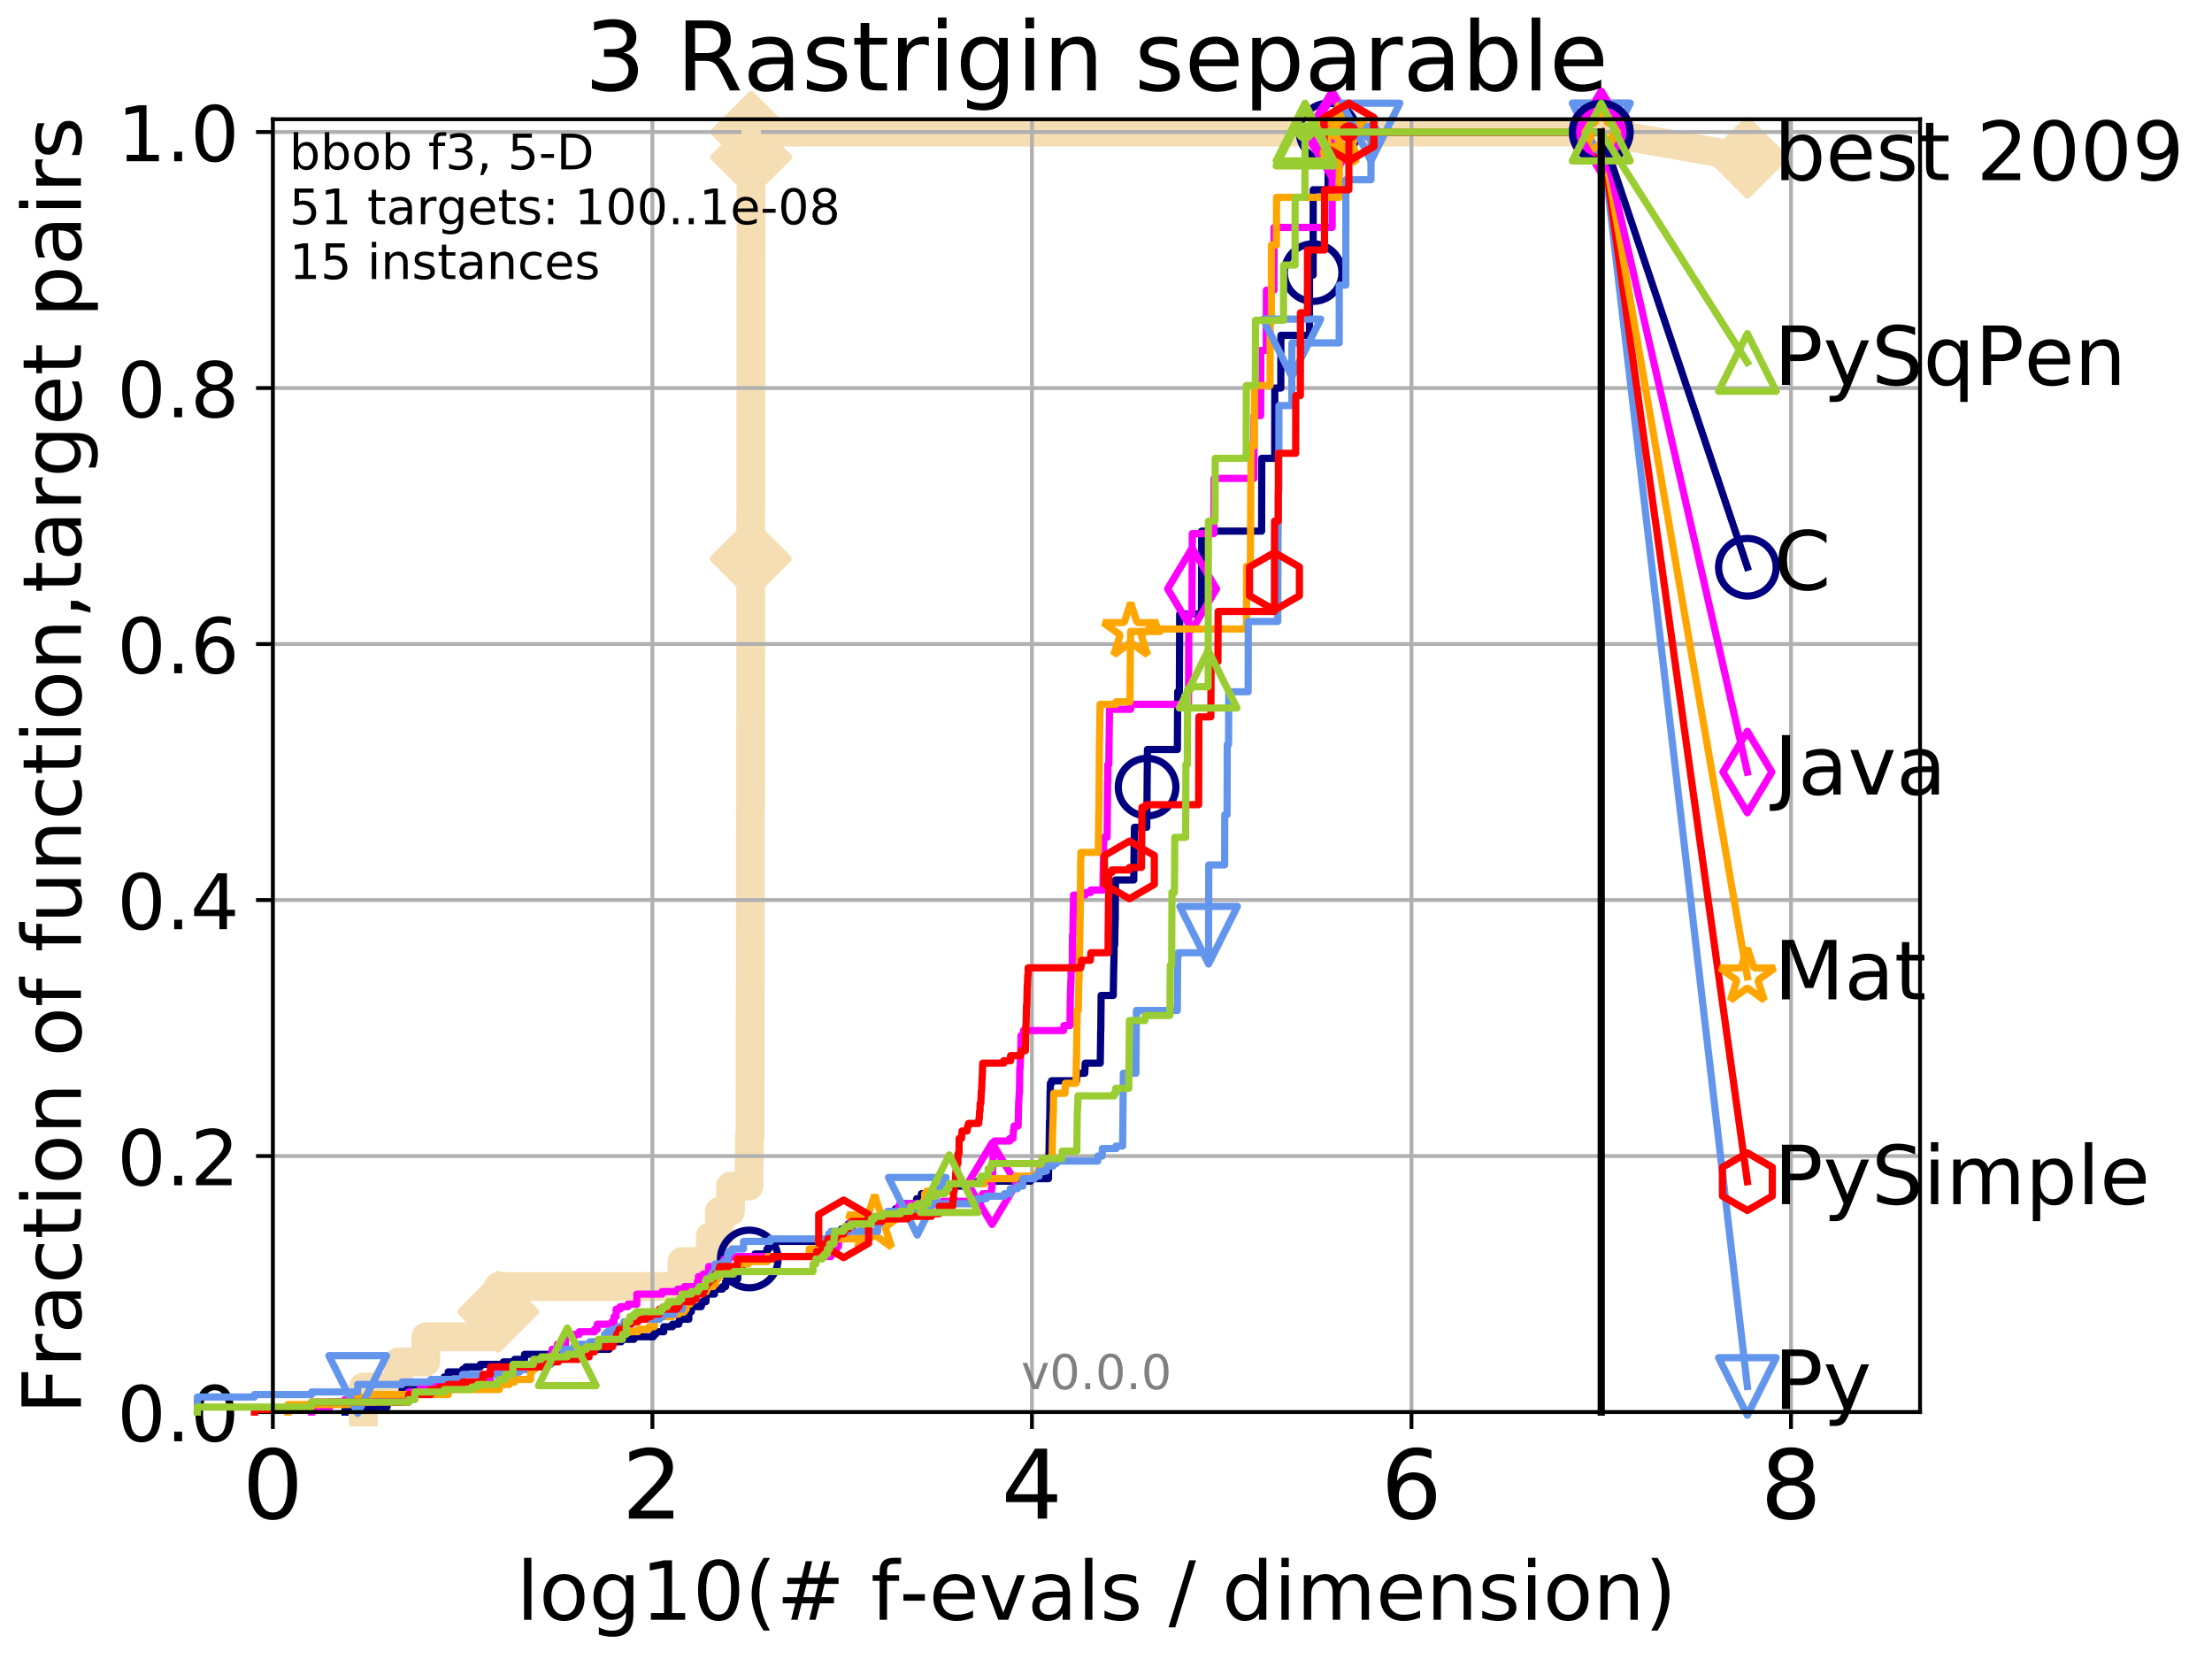 <?xml version="1.0" encoding="utf-8" standalone="no"?>
<!DOCTYPE svg PUBLIC "-//W3C//DTD SVG 1.1//EN"
  "http://www.w3.org/Graphics/SVG/1.1/DTD/svg11.dtd">
<!-- Created with matplotlib (http://matplotlib.org/) -->
<svg height="345.6pt" version="1.1" viewBox="0 0 460.8 345.6" width="460.8pt" xmlns="http://www.w3.org/2000/svg" xmlns:xlink="http://www.w3.org/1999/xlink">
 <defs>
  <style type="text/css">
*{stroke-linecap:butt;stroke-linejoin:round;}
  </style>
 </defs>
 <g id="figure_1">
  <g id="patch_1">
   <path d="M 0 345.6 
L 460.8 345.6 
L 460.8 0 
L 0 0 
z
" style="fill:#ffffff;"/>
  </g>
  <g id="axes_1">
   <g id="patch_2">
    <path d="M 56.84 294.16 
L 399.984 294.16 
L 399.984 24.84 
L 56.84 24.84 
z
" style="fill:#ffffff;"/>
   </g>
   <g id="line2d_1">
    <path d="M 75.702 294.16 
L 75.702 288.932 
L 83.041 288.932 
L 83.041 283.703 
L 88.71 283.703 
L 88.71 278.475 
L 102.87 278.475 
L 102.87 273.246 
L 103.786 273.246 
L 103.786 268.018 
L 142.07 268.018 
L 142.07 262.789 
L 147.96 262.789 
L 147.96 257.561 
L 149.874 257.561 
L 149.874 252.332 
L 152.178 252.332 
L 152.178 247.104 
L 156.025 247.104 
L 156.025 241.875 
L 156.11 241.875 
L 156.11 236.647 
L 156.247 236.647 
L 156.247 231.418 
L 156.257 231.418 
L 156.257 226.19 
L 156.268 226.19 
L 156.268 210.504 
L 156.289 210.504 
L 156.289 205.276 
L 156.299 205.276 
L 156.299 194.819 
L 156.31 194.819 
L 156.31 189.59 
L 156.32 189.59 
L 156.32 173.905 
L 156.331 173.905 
L 156.331 168.676 
L 156.352 168.676 
L 156.352 163.448 
L 156.362 163.448 
L 156.362 152.991 
L 156.372 152.991 
L 156.372 147.762 
L 156.383 147.762 
L 156.383 137.305 
L 156.393 137.305 
L 156.393 116.391 
L 156.404 116.391 
L 156.404 105.934 
L 156.414 105.934 
L 156.414 79.792 
L 156.435 79.792 
L 156.435 64.106 
L 156.445 64.106 
L 156.445 53.649 
L 156.456 53.649 
L 156.456 48.421 
L 156.466 48.421 
L 156.466 32.735 
L 156.476 32.735 
L 156.476 27.507 
L 333.569 27.507 
" style="fill:none;stroke:#f5deb3;stroke-linecap:square;stroke-width:6;"/>
   </g>
   <g id="line2d_2">
    <defs>
     <path d="M -0 7.778 
L 7.778 0 
L 0 -7.778 
L -7.778 -0 
z
" id="m7a38a8a211" style="stroke:#f5deb3;stroke-linejoin:miter;stroke-width:1.5;"/>
    </defs>
    <g>
     <use style="fill:#f5deb3;stroke:#f5deb3;stroke-linejoin:miter;stroke-width:1.5;" x="103.786" xlink:href="#m7a38a8a211" y="273.246"/>
     <use style="fill:#f5deb3;stroke:#f5deb3;stroke-linejoin:miter;stroke-width:1.5;" x="156.404" xlink:href="#m7a38a8a211" y="116.391"/>
     <use style="fill:#f5deb3;stroke:#f5deb3;stroke-linejoin:miter;stroke-width:1.5;" x="156.476" xlink:href="#m7a38a8a211" y="32.735"/>
     <use style="fill:#f5deb3;stroke:#f5deb3;stroke-linejoin:miter;stroke-width:1.5;" x="156.476" xlink:href="#m7a38a8a211" y="27.507"/>
     <use style="fill:#f5deb3;stroke:#f5deb3;stroke-linejoin:miter;stroke-width:1.5;" x="333.569" xlink:href="#m7a38a8a211" y="27.507"/>
    </g>
   </g>
   <g id="line2d_3">
    <path style="fill:none;stroke:#f5deb3;stroke-linecap:square;stroke-width:6;"/>
    <g/>
   </g>
   <g id="line2d_4">
    <path d="M 333.569 27.507 
L 364.009 32.84 
" style="fill:none;stroke:#f5deb3;stroke-linecap:square;stroke-width:6;"/>
    <g>
     <use style="fill:#f5deb3;stroke:#f5deb3;stroke-linejoin:miter;stroke-width:1.5;" x="333.569" xlink:href="#m7a38a8a211" y="27.507"/>
     <use style="fill:#f5deb3;stroke:#f5deb3;stroke-linejoin:miter;stroke-width:1.5;" x="364.009" xlink:href="#m7a38a8a211" y="32.84"/>
    </g>
   </g>
   <g id="matplotlib.axis_1">
    <g id="xtick_1">
     <g id="line2d_5">
      <path clip-path="url(#p637d9ccd3d)" d="M 56.84 294.16 
L 56.84 24.84 
" style="fill:none;stroke:#b0b0b0;stroke-linecap:square;stroke-width:0.8;"/>
     </g>
     <g id="line2d_6">
      <defs>
       <path d="M 0 0 
L 0 3.5 
" id="me338bccfa7" style="stroke:#000000;stroke-width:0.8;"/>
      </defs>
      <g>
       <use style="stroke:#000000;stroke-width:0.8;" x="56.84" xlink:href="#me338bccfa7" y="294.16"/>
      </g>
     </g>
     <g id="text_1">
      <!-- 0 -->
      <defs>
       <path d="M 31.781 66.406 
Q 24.172 66.406 20.328 58.906 
Q 16.5 51.422 16.5 36.375 
Q 16.5 21.391 20.328 13.891 
Q 24.172 6.391 31.781 6.391 
Q 39.453 6.391 43.281 13.891 
Q 47.125 21.391 47.125 36.375 
Q 47.125 51.422 43.281 58.906 
Q 39.453 66.406 31.781 66.406 
z
M 31.781 74.219 
Q 44.047 74.219 50.516 64.516 
Q 56.984 54.828 56.984 36.375 
Q 56.984 17.969 50.516 8.266 
Q 44.047 -1.422 31.781 -1.422 
Q 19.531 -1.422 13.062 8.266 
Q 6.594 17.969 6.594 36.375 
Q 6.594 54.828 13.062 64.516 
Q 19.531 74.219 31.781 74.219 
z
" id="DejaVuSans-30"/>
      </defs>
      <g transform="translate(50.477 316.357)scale(0.2 -0.2)">
       <use xlink:href="#DejaVuSans-30"/>
      </g>
     </g>
    </g>
    <g id="xtick_2">
     <g id="line2d_7">
      <path clip-path="url(#p637d9ccd3d)" d="M 135.905 294.16 
L 135.905 24.84 
" style="fill:none;stroke:#b0b0b0;stroke-linecap:square;stroke-width:0.8;"/>
     </g>
     <g id="line2d_8">
      <g>
       <use style="stroke:#000000;stroke-width:0.8;" x="135.905" xlink:href="#me338bccfa7" y="294.16"/>
      </g>
     </g>
     <g id="text_2">
      <!-- 2 -->
      <defs>
       <path d="M 19.188 8.297 
L 53.609 8.297 
L 53.609 0 
L 7.328 0 
L 7.328 8.297 
Q 12.938 14.109 22.625 23.891 
Q 32.328 33.688 34.812 36.531 
Q 39.547 41.844 41.422 45.531 
Q 43.312 49.219 43.312 52.781 
Q 43.312 58.594 39.234 62.25 
Q 35.156 65.922 28.609 65.922 
Q 23.969 65.922 18.812 64.312 
Q 13.672 62.703 7.812 59.422 
L 7.812 69.391 
Q 13.766 71.781 18.938 73 
Q 24.125 74.219 28.422 74.219 
Q 39.75 74.219 46.484 68.547 
Q 53.219 62.891 53.219 53.422 
Q 53.219 48.922 51.531 44.891 
Q 49.859 40.875 45.406 35.406 
Q 44.188 33.984 37.641 27.219 
Q 31.109 20.453 19.188 8.297 
z
" id="DejaVuSans-32"/>
      </defs>
      <g transform="translate(129.543 316.357)scale(0.2 -0.2)">
       <use xlink:href="#DejaVuSans-32"/>
      </g>
     </g>
    </g>
    <g id="xtick_3">
     <g id="line2d_9">
      <path clip-path="url(#p637d9ccd3d)" d="M 214.971 294.16 
L 214.971 24.84 
" style="fill:none;stroke:#b0b0b0;stroke-linecap:square;stroke-width:0.8;"/>
     </g>
     <g id="line2d_10">
      <g>
       <use style="stroke:#000000;stroke-width:0.8;" x="214.971" xlink:href="#me338bccfa7" y="294.16"/>
      </g>
     </g>
     <g id="text_3">
      <!-- 4 -->
      <defs>
       <path d="M 37.797 64.312 
L 12.891 25.391 
L 37.797 25.391 
z
M 35.203 72.906 
L 47.609 72.906 
L 47.609 25.391 
L 58.016 25.391 
L 58.016 17.188 
L 47.609 17.188 
L 47.609 0 
L 37.797 0 
L 37.797 17.188 
L 4.891 17.188 
L 4.891 26.703 
z
" id="DejaVuSans-34"/>
      </defs>
      <g transform="translate(208.608 316.357)scale(0.2 -0.2)">
       <use xlink:href="#DejaVuSans-34"/>
      </g>
     </g>
    </g>
    <g id="xtick_4">
     <g id="line2d_11">
      <path clip-path="url(#p637d9ccd3d)" d="M 294.036 294.16 
L 294.036 24.84 
" style="fill:none;stroke:#b0b0b0;stroke-linecap:square;stroke-width:0.8;"/>
     </g>
     <g id="line2d_12">
      <g>
       <use style="stroke:#000000;stroke-width:0.8;" x="294.036" xlink:href="#me338bccfa7" y="294.16"/>
      </g>
     </g>
     <g id="text_4">
      <!-- 6 -->
      <defs>
       <path d="M 33.016 40.375 
Q 26.375 40.375 22.484 35.828 
Q 18.609 31.297 18.609 23.391 
Q 18.609 15.531 22.484 10.953 
Q 26.375 6.391 33.016 6.391 
Q 39.656 6.391 43.531 10.953 
Q 47.406 15.531 47.406 23.391 
Q 47.406 31.297 43.531 35.828 
Q 39.656 40.375 33.016 40.375 
z
M 52.594 71.297 
L 52.594 62.312 
Q 48.875 64.062 45.094 64.984 
Q 41.312 65.922 37.594 65.922 
Q 27.828 65.922 22.672 59.328 
Q 17.531 52.734 16.797 39.406 
Q 19.672 43.656 24.016 45.922 
Q 28.375 48.188 33.594 48.188 
Q 44.578 48.188 50.953 41.516 
Q 57.328 34.859 57.328 23.391 
Q 57.328 12.156 50.688 5.359 
Q 44.047 -1.422 33.016 -1.422 
Q 20.359 -1.422 13.672 8.266 
Q 6.984 17.969 6.984 36.375 
Q 6.984 53.656 15.188 63.938 
Q 23.391 74.219 37.203 74.219 
Q 40.922 74.219 44.703 73.484 
Q 48.484 72.75 52.594 71.297 
z
" id="DejaVuSans-36"/>
      </defs>
      <g transform="translate(287.674 316.357)scale(0.2 -0.2)">
       <use xlink:href="#DejaVuSans-36"/>
      </g>
     </g>
    </g>
    <g id="xtick_5">
     <g id="line2d_13">
      <path clip-path="url(#p637d9ccd3d)" d="M 373.102 294.16 
L 373.102 24.84 
" style="fill:none;stroke:#b0b0b0;stroke-linecap:square;stroke-width:0.8;"/>
     </g>
     <g id="line2d_14">
      <g>
       <use style="stroke:#000000;stroke-width:0.8;" x="373.102" xlink:href="#me338bccfa7" y="294.16"/>
      </g>
     </g>
     <g id="text_5">
      <!-- 8 -->
      <defs>
       <path d="M 31.781 34.625 
Q 24.75 34.625 20.719 30.859 
Q 16.703 27.094 16.703 20.516 
Q 16.703 13.922 20.719 10.156 
Q 24.75 6.391 31.781 6.391 
Q 38.812 6.391 42.859 10.172 
Q 46.922 13.969 46.922 20.516 
Q 46.922 27.094 42.891 30.859 
Q 38.875 34.625 31.781 34.625 
z
M 21.922 38.812 
Q 15.578 40.375 12.031 44.719 
Q 8.5 49.078 8.5 55.328 
Q 8.5 64.062 14.719 69.141 
Q 20.953 74.219 31.781 74.219 
Q 42.672 74.219 48.875 69.141 
Q 55.078 64.062 55.078 55.328 
Q 55.078 49.078 51.531 44.719 
Q 48 40.375 41.703 38.812 
Q 48.828 37.156 52.797 32.312 
Q 56.781 27.484 56.781 20.516 
Q 56.781 9.906 50.312 4.234 
Q 43.844 -1.422 31.781 -1.422 
Q 19.734 -1.422 13.25 4.234 
Q 6.781 9.906 6.781 20.516 
Q 6.781 27.484 10.781 32.312 
Q 14.797 37.156 21.922 38.812 
z
M 18.312 54.391 
Q 18.312 48.734 21.844 45.562 
Q 25.391 42.391 31.781 42.391 
Q 38.141 42.391 41.719 45.562 
Q 45.312 48.734 45.312 54.391 
Q 45.312 60.062 41.719 63.234 
Q 38.141 66.406 31.781 66.406 
Q 25.391 66.406 21.844 63.234 
Q 18.312 60.062 18.312 54.391 
z
" id="DejaVuSans-38"/>
      </defs>
      <g transform="translate(366.739 316.357)scale(0.2 -0.2)">
       <use xlink:href="#DejaVuSans-38"/>
      </g>
     </g>
    </g>
    <g id="text_6">
     <!-- log10(# f-evals / dimension) -->
     <defs>
      <path d="M 9.422 75.984 
L 18.406 75.984 
L 18.406 0 
L 9.422 0 
z
" id="DejaVuSans-6c"/>
      <path d="M 30.609 48.391 
Q 23.391 48.391 19.188 42.75 
Q 14.984 37.109 14.984 27.297 
Q 14.984 17.484 19.156 11.844 
Q 23.344 6.203 30.609 6.203 
Q 37.797 6.203 41.984 11.859 
Q 46.188 17.531 46.188 27.297 
Q 46.188 37.016 41.984 42.703 
Q 37.797 48.391 30.609 48.391 
z
M 30.609 56 
Q 42.328 56 49.016 48.375 
Q 55.719 40.766 55.719 27.297 
Q 55.719 13.875 49.016 6.219 
Q 42.328 -1.422 30.609 -1.422 
Q 18.844 -1.422 12.172 6.219 
Q 5.516 13.875 5.516 27.297 
Q 5.516 40.766 12.172 48.375 
Q 18.844 56 30.609 56 
z
" id="DejaVuSans-6f"/>
      <path d="M 45.406 27.984 
Q 45.406 37.75 41.375 43.109 
Q 37.359 48.484 30.078 48.484 
Q 22.859 48.484 18.828 43.109 
Q 14.797 37.75 14.797 27.984 
Q 14.797 18.266 18.828 12.891 
Q 22.859 7.516 30.078 7.516 
Q 37.359 7.516 41.375 12.891 
Q 45.406 18.266 45.406 27.984 
z
M 54.391 6.781 
Q 54.391 -7.172 48.188 -13.984 
Q 42 -20.797 29.203 -20.797 
Q 24.469 -20.797 20.266 -20.094 
Q 16.062 -19.391 12.109 -17.922 
L 12.109 -9.188 
Q 16.062 -11.328 19.922 -12.344 
Q 23.781 -13.375 27.781 -13.375 
Q 36.625 -13.375 41.016 -8.766 
Q 45.406 -4.156 45.406 5.172 
L 45.406 9.625 
Q 42.625 4.781 38.281 2.391 
Q 33.938 0 27.875 0 
Q 17.828 0 11.672 7.656 
Q 5.516 15.328 5.516 27.984 
Q 5.516 40.672 11.672 48.328 
Q 17.828 56 27.875 56 
Q 33.938 56 38.281 53.609 
Q 42.625 51.219 45.406 46.391 
L 45.406 54.688 
L 54.391 54.688 
z
" id="DejaVuSans-67"/>
      <path d="M 12.406 8.297 
L 28.516 8.297 
L 28.516 63.922 
L 10.984 60.406 
L 10.984 69.391 
L 28.422 72.906 
L 38.281 72.906 
L 38.281 8.297 
L 54.391 8.297 
L 54.391 0 
L 12.406 0 
z
" id="DejaVuSans-31"/>
      <path d="M 31 75.875 
Q 24.469 64.656 21.281 53.656 
Q 18.109 42.672 18.109 31.391 
Q 18.109 20.125 21.312 9.062 
Q 24.516 -2 31 -13.188 
L 23.188 -13.188 
Q 15.875 -1.703 12.234 9.375 
Q 8.594 20.453 8.594 31.391 
Q 8.594 42.281 12.203 53.312 
Q 15.828 64.359 23.188 75.875 
z
" id="DejaVuSans-28"/>
      <path d="M 51.125 44 
L 36.922 44 
L 32.812 27.688 
L 47.125 27.688 
z
M 43.797 71.781 
L 38.719 51.516 
L 52.984 51.516 
L 58.109 71.781 
L 65.922 71.781 
L 60.891 51.516 
L 76.125 51.516 
L 76.125 44 
L 58.984 44 
L 54.984 27.688 
L 70.516 27.688 
L 70.516 20.219 
L 53.078 20.219 
L 48 0 
L 40.188 0 
L 45.219 20.219 
L 30.906 20.219 
L 25.875 0 
L 18.016 0 
L 23.094 20.219 
L 7.719 20.219 
L 7.719 27.688 
L 24.906 27.688 
L 29 44 
L 13.281 44 
L 13.281 51.516 
L 30.906 51.516 
L 35.891 71.781 
z
" id="DejaVuSans-23"/>
      <path id="DejaVuSans-20"/>
      <path d="M 37.109 75.984 
L 37.109 68.5 
L 28.516 68.5 
Q 23.688 68.5 21.797 66.547 
Q 19.922 64.594 19.922 59.516 
L 19.922 54.688 
L 34.719 54.688 
L 34.719 47.703 
L 19.922 47.703 
L 19.922 0 
L 10.891 0 
L 10.891 47.703 
L 2.297 47.703 
L 2.297 54.688 
L 10.891 54.688 
L 10.891 58.5 
Q 10.891 67.625 15.141 71.797 
Q 19.391 75.984 28.609 75.984 
z
" id="DejaVuSans-66"/>
      <path d="M 4.891 31.391 
L 31.203 31.391 
L 31.203 23.391 
L 4.891 23.391 
z
" id="DejaVuSans-2d"/>
      <path d="M 56.203 29.594 
L 56.203 25.203 
L 14.891 25.203 
Q 15.484 15.922 20.484 11.062 
Q 25.484 6.203 34.422 6.203 
Q 39.594 6.203 44.453 7.469 
Q 49.312 8.734 54.109 11.281 
L 54.109 2.781 
Q 49.266 0.734 44.188 -0.344 
Q 39.109 -1.422 33.891 -1.422 
Q 20.797 -1.422 13.156 6.188 
Q 5.516 13.812 5.516 26.812 
Q 5.516 40.234 12.766 48.109 
Q 20.016 56 32.328 56 
Q 43.359 56 49.781 48.891 
Q 56.203 41.797 56.203 29.594 
z
M 47.219 32.234 
Q 47.125 39.594 43.094 43.984 
Q 39.062 48.391 32.422 48.391 
Q 24.906 48.391 20.391 44.141 
Q 15.875 39.891 15.188 32.172 
z
" id="DejaVuSans-65"/>
      <path d="M 2.984 54.688 
L 12.5 54.688 
L 29.594 8.797 
L 46.688 54.688 
L 56.203 54.688 
L 35.688 0 
L 23.484 0 
z
" id="DejaVuSans-76"/>
      <path d="M 34.281 27.484 
Q 23.391 27.484 19.188 25 
Q 14.984 22.516 14.984 16.5 
Q 14.984 11.719 18.141 8.906 
Q 21.297 6.109 26.703 6.109 
Q 34.188 6.109 38.703 11.406 
Q 43.219 16.703 43.219 25.484 
L 43.219 27.484 
z
M 52.203 31.203 
L 52.203 0 
L 43.219 0 
L 43.219 8.297 
Q 40.141 3.328 35.547 0.953 
Q 30.953 -1.422 24.312 -1.422 
Q 15.922 -1.422 10.953 3.297 
Q 6 8.016 6 15.922 
Q 6 25.141 12.172 29.828 
Q 18.359 34.516 30.609 34.516 
L 43.219 34.516 
L 43.219 35.406 
Q 43.219 41.609 39.141 45 
Q 35.062 48.391 27.688 48.391 
Q 23 48.391 18.547 47.266 
Q 14.109 46.141 10.016 43.891 
L 10.016 52.203 
Q 14.938 54.109 19.578 55.047 
Q 24.219 56 28.609 56 
Q 40.484 56 46.344 49.844 
Q 52.203 43.703 52.203 31.203 
z
" id="DejaVuSans-61"/>
      <path d="M 44.281 53.078 
L 44.281 44.578 
Q 40.484 46.531 36.375 47.5 
Q 32.281 48.484 27.875 48.484 
Q 21.188 48.484 17.844 46.438 
Q 14.5 44.391 14.5 40.281 
Q 14.5 37.156 16.891 35.375 
Q 19.281 33.594 26.516 31.984 
L 29.594 31.297 
Q 39.156 29.25 43.188 25.516 
Q 47.219 21.781 47.219 15.094 
Q 47.219 7.469 41.188 3.016 
Q 35.156 -1.422 24.609 -1.422 
Q 20.219 -1.422 15.453 -0.562 
Q 10.688 0.297 5.422 2 
L 5.422 11.281 
Q 10.406 8.688 15.234 7.391 
Q 20.062 6.109 24.812 6.109 
Q 31.156 6.109 34.562 8.281 
Q 37.984 10.453 37.984 14.406 
Q 37.984 18.062 35.516 20.016 
Q 33.062 21.969 24.703 23.781 
L 21.578 24.516 
Q 13.234 26.266 9.516 29.906 
Q 5.812 33.547 5.812 39.891 
Q 5.812 47.609 11.281 51.797 
Q 16.75 56 26.812 56 
Q 31.781 56 36.172 55.266 
Q 40.578 54.547 44.281 53.078 
z
" id="DejaVuSans-73"/>
      <path d="M 25.391 72.906 
L 33.688 72.906 
L 8.297 -9.281 
L 0 -9.281 
z
" id="DejaVuSans-2f"/>
      <path d="M 45.406 46.391 
L 45.406 75.984 
L 54.391 75.984 
L 54.391 0 
L 45.406 0 
L 45.406 8.203 
Q 42.578 3.328 38.25 0.953 
Q 33.938 -1.422 27.875 -1.422 
Q 17.969 -1.422 11.734 6.484 
Q 5.516 14.406 5.516 27.297 
Q 5.516 40.188 11.734 48.094 
Q 17.969 56 27.875 56 
Q 33.938 56 38.25 53.625 
Q 42.578 51.266 45.406 46.391 
z
M 14.797 27.297 
Q 14.797 17.391 18.875 11.75 
Q 22.953 6.109 30.078 6.109 
Q 37.203 6.109 41.297 11.75 
Q 45.406 17.391 45.406 27.297 
Q 45.406 37.203 41.297 42.844 
Q 37.203 48.484 30.078 48.484 
Q 22.953 48.484 18.875 42.844 
Q 14.797 37.203 14.797 27.297 
z
" id="DejaVuSans-64"/>
      <path d="M 9.422 54.688 
L 18.406 54.688 
L 18.406 0 
L 9.422 0 
z
M 9.422 75.984 
L 18.406 75.984 
L 18.406 64.594 
L 9.422 64.594 
z
" id="DejaVuSans-69"/>
      <path d="M 52 44.188 
Q 55.375 50.25 60.062 53.125 
Q 64.75 56 71.094 56 
Q 79.641 56 84.281 50.016 
Q 88.922 44.047 88.922 33.016 
L 88.922 0 
L 79.891 0 
L 79.891 32.719 
Q 79.891 40.578 77.094 44.375 
Q 74.312 48.188 68.609 48.188 
Q 61.625 48.188 57.562 43.547 
Q 53.516 38.922 53.516 30.906 
L 53.516 0 
L 44.484 0 
L 44.484 32.719 
Q 44.484 40.625 41.703 44.406 
Q 38.922 48.188 33.109 48.188 
Q 26.219 48.188 22.156 43.531 
Q 18.109 38.875 18.109 30.906 
L 18.109 0 
L 9.078 0 
L 9.078 54.688 
L 18.109 54.688 
L 18.109 46.188 
Q 21.188 51.219 25.484 53.609 
Q 29.781 56 35.688 56 
Q 41.656 56 45.828 52.969 
Q 50 49.953 52 44.188 
z
" id="DejaVuSans-6d"/>
      <path d="M 54.891 33.016 
L 54.891 0 
L 45.906 0 
L 45.906 32.719 
Q 45.906 40.484 42.875 44.328 
Q 39.844 48.188 33.797 48.188 
Q 26.516 48.188 22.312 43.547 
Q 18.109 38.922 18.109 30.906 
L 18.109 0 
L 9.078 0 
L 9.078 54.688 
L 18.109 54.688 
L 18.109 46.188 
Q 21.344 51.125 25.703 53.562 
Q 30.078 56 35.797 56 
Q 45.219 56 50.047 50.172 
Q 54.891 44.344 54.891 33.016 
z
" id="DejaVuSans-6e"/>
      <path d="M 8.016 75.875 
L 15.828 75.875 
Q 23.141 64.359 26.781 53.312 
Q 30.422 42.281 30.422 31.391 
Q 30.422 20.453 26.781 9.375 
Q 23.141 -1.703 15.828 -13.188 
L 8.016 -13.188 
Q 14.5 -2 17.703 9.062 
Q 20.906 20.125 20.906 31.391 
Q 20.906 42.672 17.703 53.656 
Q 14.5 64.656 8.016 75.875 
z
" id="DejaVuSans-29"/>
     </defs>
     <g transform="translate(107.571 337.434)scale(0.17 -0.17)">
      <use xlink:href="#DejaVuSans-6c"/>
      <use x="27.783" xlink:href="#DejaVuSans-6f"/>
      <use x="88.965" xlink:href="#DejaVuSans-67"/>
      <use x="152.441" xlink:href="#DejaVuSans-31"/>
      <use x="216.064" xlink:href="#DejaVuSans-30"/>
      <use x="279.688" xlink:href="#DejaVuSans-28"/>
      <use x="318.701" xlink:href="#DejaVuSans-23"/>
      <use x="402.49" xlink:href="#DejaVuSans-20"/>
      <use x="434.277" xlink:href="#DejaVuSans-66"/>
      <use x="469.404" xlink:href="#DejaVuSans-2d"/>
      <use x="505.488" xlink:href="#DejaVuSans-65"/>
      <use x="567.012" xlink:href="#DejaVuSans-76"/>
      <use x="626.191" xlink:href="#DejaVuSans-61"/>
      <use x="687.471" xlink:href="#DejaVuSans-6c"/>
      <use x="715.254" xlink:href="#DejaVuSans-73"/>
      <use x="767.354" xlink:href="#DejaVuSans-20"/>
      <use x="799.141" xlink:href="#DejaVuSans-2f"/>
      <use x="832.832" xlink:href="#DejaVuSans-20"/>
      <use x="864.619" xlink:href="#DejaVuSans-64"/>
      <use x="928.096" xlink:href="#DejaVuSans-69"/>
      <use x="955.879" xlink:href="#DejaVuSans-6d"/>
      <use x="1053.291" xlink:href="#DejaVuSans-65"/>
      <use x="1114.814" xlink:href="#DejaVuSans-6e"/>
      <use x="1178.193" xlink:href="#DejaVuSans-73"/>
      <use x="1230.293" xlink:href="#DejaVuSans-69"/>
      <use x="1258.076" xlink:href="#DejaVuSans-6f"/>
      <use x="1319.258" xlink:href="#DejaVuSans-6e"/>
      <use x="1382.637" xlink:href="#DejaVuSans-29"/>
     </g>
    </g>
   </g>
   <g id="matplotlib.axis_2">
    <g id="ytick_1">
     <g id="line2d_15">
      <path clip-path="url(#p637d9ccd3d)" d="M 56.84 294.16 
L 399.984 294.16 
" style="fill:none;stroke:#b0b0b0;stroke-linecap:square;stroke-width:0.8;"/>
     </g>
     <g id="line2d_16">
      <defs>
       <path d="M 0 0 
L -3.5 0 
" id="mee20a51a4c" style="stroke:#000000;stroke-width:0.8;"/>
      </defs>
      <g>
       <use style="stroke:#000000;stroke-width:0.8;" x="56.84" xlink:href="#mee20a51a4c" y="294.16"/>
      </g>
     </g>
     <g id="text_7">
      <!-- 0.0 -->
      <defs>
       <path d="M 10.688 12.406 
L 21 12.406 
L 21 0 
L 10.688 0 
z
" id="DejaVuSans-2e"/>
      </defs>
      <g transform="translate(24.395 300.239)scale(0.16 -0.16)">
       <use xlink:href="#DejaVuSans-30"/>
       <use x="63.623" xlink:href="#DejaVuSans-2e"/>
       <use x="95.41" xlink:href="#DejaVuSans-30"/>
      </g>
     </g>
    </g>
    <g id="ytick_2">
     <g id="line2d_17">
      <path clip-path="url(#p637d9ccd3d)" d="M 56.84 240.829 
L 399.984 240.829 
" style="fill:none;stroke:#b0b0b0;stroke-linecap:square;stroke-width:0.8;"/>
     </g>
     <g id="line2d_18">
      <g>
       <use style="stroke:#000000;stroke-width:0.8;" x="56.84" xlink:href="#mee20a51a4c" y="240.829"/>
      </g>
     </g>
     <g id="text_8">
      <!-- 0.2 -->
      <g transform="translate(24.395 246.908)scale(0.16 -0.16)">
       <use xlink:href="#DejaVuSans-30"/>
       <use x="63.623" xlink:href="#DejaVuSans-2e"/>
       <use x="95.41" xlink:href="#DejaVuSans-32"/>
      </g>
     </g>
    </g>
    <g id="ytick_3">
     <g id="line2d_19">
      <path clip-path="url(#p637d9ccd3d)" d="M 56.84 187.499 
L 399.984 187.499 
" style="fill:none;stroke:#b0b0b0;stroke-linecap:square;stroke-width:0.8;"/>
     </g>
     <g id="line2d_20">
      <g>
       <use style="stroke:#000000;stroke-width:0.8;" x="56.84" xlink:href="#mee20a51a4c" y="187.499"/>
      </g>
     </g>
     <g id="text_9">
      <!-- 0.4 -->
      <g transform="translate(24.395 193.577)scale(0.16 -0.16)">
       <use xlink:href="#DejaVuSans-30"/>
       <use x="63.623" xlink:href="#DejaVuSans-2e"/>
       <use x="95.41" xlink:href="#DejaVuSans-34"/>
      </g>
     </g>
    </g>
    <g id="ytick_4">
     <g id="line2d_21">
      <path clip-path="url(#p637d9ccd3d)" d="M 56.84 134.168 
L 399.984 134.168 
" style="fill:none;stroke:#b0b0b0;stroke-linecap:square;stroke-width:0.8;"/>
     </g>
     <g id="line2d_22">
      <g>
       <use style="stroke:#000000;stroke-width:0.8;" x="56.84" xlink:href="#mee20a51a4c" y="134.168"/>
      </g>
     </g>
     <g id="text_10">
      <!-- 0.6 -->
      <g transform="translate(24.395 140.247)scale(0.16 -0.16)">
       <use xlink:href="#DejaVuSans-30"/>
       <use x="63.623" xlink:href="#DejaVuSans-2e"/>
       <use x="95.41" xlink:href="#DejaVuSans-36"/>
      </g>
     </g>
    </g>
    <g id="ytick_5">
     <g id="line2d_23">
      <path clip-path="url(#p637d9ccd3d)" d="M 56.84 80.837 
L 399.984 80.837 
" style="fill:none;stroke:#b0b0b0;stroke-linecap:square;stroke-width:0.8;"/>
     </g>
     <g id="line2d_24">
      <g>
       <use style="stroke:#000000;stroke-width:0.8;" x="56.84" xlink:href="#mee20a51a4c" y="80.837"/>
      </g>
     </g>
     <g id="text_11">
      <!-- 0.8 -->
      <g transform="translate(24.395 86.916)scale(0.16 -0.16)">
       <use xlink:href="#DejaVuSans-30"/>
       <use x="63.623" xlink:href="#DejaVuSans-2e"/>
       <use x="95.41" xlink:href="#DejaVuSans-38"/>
      </g>
     </g>
    </g>
    <g id="ytick_6">
     <g id="line2d_25">
      <path clip-path="url(#p637d9ccd3d)" d="M 56.84 27.507 
L 399.984 27.507 
" style="fill:none;stroke:#b0b0b0;stroke-linecap:square;stroke-width:0.8;"/>
     </g>
     <g id="line2d_26">
      <g>
       <use style="stroke:#000000;stroke-width:0.8;" x="56.84" xlink:href="#mee20a51a4c" y="27.507"/>
      </g>
     </g>
     <g id="text_12">
      <!-- 1.0 -->
      <g transform="translate(24.395 33.585)scale(0.16 -0.16)">
       <use xlink:href="#DejaVuSans-31"/>
       <use x="63.623" xlink:href="#DejaVuSans-2e"/>
       <use x="95.41" xlink:href="#DejaVuSans-30"/>
      </g>
     </g>
    </g>
    <g id="text_13">
     <!-- Fraction of function,target pairs -->
     <defs>
      <path d="M 9.812 72.906 
L 51.703 72.906 
L 51.703 64.594 
L 19.672 64.594 
L 19.672 43.109 
L 48.578 43.109 
L 48.578 34.812 
L 19.672 34.812 
L 19.672 0 
L 9.812 0 
z
" id="DejaVuSans-46"/>
      <path d="M 41.109 46.297 
Q 39.594 47.172 37.812 47.578 
Q 36.031 48 33.891 48 
Q 26.266 48 22.188 43.047 
Q 18.109 38.094 18.109 28.812 
L 18.109 0 
L 9.078 0 
L 9.078 54.688 
L 18.109 54.688 
L 18.109 46.188 
Q 20.953 51.172 25.484 53.578 
Q 30.031 56 36.531 56 
Q 37.453 56 38.578 55.875 
Q 39.703 55.766 41.062 55.516 
z
" id="DejaVuSans-72"/>
      <path d="M 48.781 52.594 
L 48.781 44.188 
Q 44.969 46.297 41.141 47.344 
Q 37.312 48.391 33.406 48.391 
Q 24.656 48.391 19.812 42.844 
Q 14.984 37.312 14.984 27.297 
Q 14.984 17.281 19.812 11.734 
Q 24.656 6.203 33.406 6.203 
Q 37.312 6.203 41.141 7.25 
Q 44.969 8.297 48.781 10.406 
L 48.781 2.094 
Q 45.016 0.344 40.984 -0.531 
Q 36.969 -1.422 32.422 -1.422 
Q 20.062 -1.422 12.781 6.344 
Q 5.516 14.109 5.516 27.297 
Q 5.516 40.672 12.859 48.328 
Q 20.219 56 33.016 56 
Q 37.156 56 41.109 55.141 
Q 45.062 54.297 48.781 52.594 
z
" id="DejaVuSans-63"/>
      <path d="M 18.312 70.219 
L 18.312 54.688 
L 36.812 54.688 
L 36.812 47.703 
L 18.312 47.703 
L 18.312 18.016 
Q 18.312 11.328 20.141 9.422 
Q 21.969 7.516 27.594 7.516 
L 36.812 7.516 
L 36.812 0 
L 27.594 0 
Q 17.188 0 13.234 3.875 
Q 9.281 7.766 9.281 18.016 
L 9.281 47.703 
L 2.688 47.703 
L 2.688 54.688 
L 9.281 54.688 
L 9.281 70.219 
z
" id="DejaVuSans-74"/>
      <path d="M 8.5 21.578 
L 8.5 54.688 
L 17.484 54.688 
L 17.484 21.922 
Q 17.484 14.156 20.5 10.266 
Q 23.531 6.391 29.594 6.391 
Q 36.859 6.391 41.078 11.031 
Q 45.312 15.672 45.312 23.688 
L 45.312 54.688 
L 54.297 54.688 
L 54.297 0 
L 45.312 0 
L 45.312 8.406 
Q 42.047 3.422 37.719 1 
Q 33.406 -1.422 27.688 -1.422 
Q 18.266 -1.422 13.375 4.438 
Q 8.5 10.297 8.5 21.578 
z
M 31.109 56 
z
" id="DejaVuSans-75"/>
      <path d="M 11.719 12.406 
L 22.016 12.406 
L 22.016 4 
L 14.016 -11.625 
L 7.719 -11.625 
L 11.719 4 
z
" id="DejaVuSans-2c"/>
      <path d="M 18.109 8.203 
L 18.109 -20.797 
L 9.078 -20.797 
L 9.078 54.688 
L 18.109 54.688 
L 18.109 46.391 
Q 20.953 51.266 25.266 53.625 
Q 29.594 56 35.594 56 
Q 45.562 56 51.781 48.094 
Q 58.016 40.188 58.016 27.297 
Q 58.016 14.406 51.781 6.484 
Q 45.562 -1.422 35.594 -1.422 
Q 29.594 -1.422 25.266 0.953 
Q 20.953 3.328 18.109 8.203 
z
M 48.688 27.297 
Q 48.688 37.203 44.609 42.844 
Q 40.531 48.484 33.406 48.484 
Q 26.266 48.484 22.188 42.844 
Q 18.109 37.203 18.109 27.297 
Q 18.109 17.391 22.188 11.75 
Q 26.266 6.109 33.406 6.109 
Q 40.531 6.109 44.609 11.75 
Q 48.688 17.391 48.688 27.297 
z
" id="DejaVuSans-70"/>
     </defs>
     <g transform="translate(16.86 294.639)rotate(-90)scale(0.17 -0.17)">
      <use xlink:href="#DejaVuSans-46"/>
      <use x="57.41" xlink:href="#DejaVuSans-72"/>
      <use x="98.523" xlink:href="#DejaVuSans-61"/>
      <use x="159.803" xlink:href="#DejaVuSans-63"/>
      <use x="214.783" xlink:href="#DejaVuSans-74"/>
      <use x="253.992" xlink:href="#DejaVuSans-69"/>
      <use x="281.775" xlink:href="#DejaVuSans-6f"/>
      <use x="342.957" xlink:href="#DejaVuSans-6e"/>
      <use x="406.336" xlink:href="#DejaVuSans-20"/>
      <use x="438.123" xlink:href="#DejaVuSans-6f"/>
      <use x="499.305" xlink:href="#DejaVuSans-66"/>
      <use x="534.51" xlink:href="#DejaVuSans-20"/>
      <use x="566.297" xlink:href="#DejaVuSans-66"/>
      <use x="601.502" xlink:href="#DejaVuSans-75"/>
      <use x="664.881" xlink:href="#DejaVuSans-6e"/>
      <use x="728.26" xlink:href="#DejaVuSans-63"/>
      <use x="783.24" xlink:href="#DejaVuSans-74"/>
      <use x="822.449" xlink:href="#DejaVuSans-69"/>
      <use x="850.232" xlink:href="#DejaVuSans-6f"/>
      <use x="911.414" xlink:href="#DejaVuSans-6e"/>
      <use x="974.793" xlink:href="#DejaVuSans-2c"/>
      <use x="1006.58" xlink:href="#DejaVuSans-74"/>
      <use x="1045.789" xlink:href="#DejaVuSans-61"/>
      <use x="1107.068" xlink:href="#DejaVuSans-72"/>
      <use x="1148.166" xlink:href="#DejaVuSans-67"/>
      <use x="1211.643" xlink:href="#DejaVuSans-65"/>
      <use x="1273.166" xlink:href="#DejaVuSans-74"/>
      <use x="1312.375" xlink:href="#DejaVuSans-20"/>
      <use x="1344.162" xlink:href="#DejaVuSans-70"/>
      <use x="1407.639" xlink:href="#DejaVuSans-61"/>
      <use x="1468.918" xlink:href="#DejaVuSans-69"/>
      <use x="1496.701" xlink:href="#DejaVuSans-72"/>
      <use x="1537.814" xlink:href="#DejaVuSans-73"/>
     </g>
    </g>
   </g>
   <g id="line2d_27">
    <defs>
     <path d="M 0 1.5 
C 0.398 1.5 0.779 1.342 1.061 1.061 
C 1.342 0.779 1.5 0.398 1.5 0 
C 1.5 -0.398 1.342 -0.779 1.061 -1.061 
C 0.779 -1.342 0.398 -1.5 0 -1.5 
C -0.398 -1.5 -0.779 -1.342 -1.061 -1.061 
C -1.342 -0.779 -1.5 -0.398 -1.5 0 
C -1.5 0.398 -1.342 0.779 -1.061 1.061 
C -0.779 1.342 -0.398 1.5 0 1.5 
z
" id="mee476aa281" style="stroke:#f5deb3;"/>
    </defs>
    <g>
     <use style="fill:#f5deb3;stroke:#f5deb3;" x="156.476" xlink:href="#mee476aa281" y="27.507"/>
     <use style="fill:#f5deb3;stroke:#f5deb3;" x="156.476" xlink:href="#mee476aa281" y="27.507"/>
    </g>
   </g>
   <g id="line2d_28">
    <defs>
     <path d="M 0 1.5 
C 0.398 1.5 0.779 1.342 1.061 1.061 
C 1.342 0.779 1.5 0.398 1.5 0 
C 1.5 -0.398 1.342 -0.779 1.061 -1.061 
C 0.779 -1.342 0.398 -1.5 0 -1.5 
C -0.398 -1.5 -0.779 -1.342 -1.061 -1.061 
C -1.342 -0.779 -1.5 -0.398 -1.5 0 
C -1.5 0.398 -1.342 0.779 -1.061 1.061 
C -0.779 1.342 -0.398 1.5 0 1.5 
z
" id="me5afb9e6b6" style="stroke:#000080;"/>
    </defs>
    <g>
     <use style="fill:#000080;stroke:#000080;" x="276.674" xlink:href="#me5afb9e6b6" y="27.507"/>
     <use style="fill:#000080;stroke:#000080;" x="276.674" xlink:href="#me5afb9e6b6" y="27.507"/>
    </g>
   </g>
   <g id="line2d_29">
    <path d="M 71.871 294.16 
L 71.871 293.637 
L 78.832 293.637 
L 78.832 293.114 
L 80.641 293.114 
L 80.641 292.069 
L 83.771 292.069 
L 83.771 289.454 
L 88.71 289.454 
L 88.71 288.409 
L 90.733 288.409 
L 90.733 287.886 
L 91.661 287.886 
L 91.661 287.363 
L 92.542 287.363 
L 92.542 286.84 
L 93.379 286.84 
L 93.379 285.794 
L 96.373 285.794 
L 96.373 285.272 
L 97.046 285.272 
L 97.046 284.749 
L 100.066 284.749 
L 100.066 284.226 
L 104.866 284.226 
L 104.866 283.703 
L 107.211 283.703 
L 107.211 283.18 
L 109.274 283.18 
L 109.274 282.134 
L 116.975 282.134 
L 116.975 281.612 
L 119.827 281.612 
L 119.827 281.089 
L 126.905 281.089 
L 126.905 279.52 
L 129.385 279.52 
L 129.385 278.997 
L 132.074 278.997 
L 132.074 278.475 
L 136.11 278.475 
L 136.11 277.952 
L 136.579 277.952 
L 136.579 277.429 
L 138.275 277.429 
L 138.275 276.383 
L 140.09 276.383 
L 140.09 275.86 
L 141.385 275.86 
L 141.385 275.337 
L 141.584 275.337 
L 141.584 274.815 
L 143.496 274.815 
L 143.496 273.246 
L 144.018 273.246 
L 144.018 272.2 
L 146.073 272.2 
L 146.073 271.677 
L 146.262 271.677 
L 146.262 271.155 
L 147.069 271.155 
L 147.141 269.586 
L 148.839 269.586 
L 148.839 268.54 
L 150.502 268.54 
L 150.502 268.018 
L 151.164 268.018 
L 151.164 266.972 
L 153.236 266.972 
L 153.236 266.449 
L 153.681 266.449 
L 153.681 264.358 
L 153.826 264.358 
L 153.826 263.835 
L 154.583 263.835 
L 154.583 263.312 
L 155.017 263.312 
L 155.017 262.789 
L 155.897 262.789 
L 155.897 262.266 
L 156.089 262.266 
L 156.089 261.743 
L 157.276 261.743 
L 157.276 261.22 
L 159.775 261.22 
L 159.775 260.175 
L 160.164 260.175 
L 160.164 258.606 
L 172.173 258.606 
L 172.173 258.083 
L 174.78 258.083 
L 174.78 257.038 
L 175.028 257.038 
L 175.028 256.515 
L 175.314 256.515 
L 175.314 255.992 
L 176.282 255.992 
L 176.282 255.469 
L 176.715 255.469 
L 176.715 254.946 
L 177.76 254.946 
L 177.76 254.423 
L 183.213 254.423 
L 183.213 253.901 
L 183.789 253.901 
L 183.789 253.378 
L 186.199 253.378 
L 186.199 252.332 
L 186.541 252.332 
L 186.541 251.809 
L 188.111 251.809 
L 188.111 250.763 
L 190.946 250.763 
L 190.946 249.718 
L 191.946 249.718 
L 191.946 248.672 
L 195.689 248.672 
L 195.689 247.626 
L 196.89 247.626 
L 196.89 247.104 
L 202.027 247.104 
L 202.027 246.581 
L 203.668 246.581 
L 203.668 246.058 
L 214.688 246.058 
L 214.688 245.535 
L 218.412 245.535 
L 218.497 240.306 
L 218.526 240.306 
L 218.635 233.509 
L 218.672 233.509 
L 218.762 227.235 
L 218.785 227.235 
L 218.818 225.667 
L 219.072 225.667 
L 219.072 225.144 
L 224.279 225.144 
L 224.279 224.098 
L 224.437 224.098 
L 224.437 223.575 
L 225.979 223.575 
L 226.065 221.484 
L 229.203 221.484 
L 229.296 214.687 
L 229.317 214.687 
L 229.383 207.367 
L 231.915 207.367 
L 232.017 201.093 
L 232.032 201.093 
L 232.1 196.91 
L 232.206 196.91 
L 232.302 191.681 
L 232.32 191.681 
L 232.378 183.316 
L 236.185 183.316 
L 236.282 174.427 
L 236.302 174.427 
L 236.326 172.336 
L 238.893 172.336 
L 238.993 160.31 
L 239.004 160.31 
L 239.033 156.128 
L 245.266 156.128 
L 245.337 144.102 
L 245.682 144.102 
L 245.75 127.894 
L 250.281 127.894 
L 250.339 110.64 
L 262.823 110.64 
L 262.847 95.477 
L 265.542 95.477 
L 265.567 80.837 
L 266.814 80.837 
L 266.837 69.857 
L 272.784 69.857 
L 272.799 57.309 
L 273.549 57.309 
L 273.566 39.532 
L 276.664 39.532 
L 276.674 27.507 
L 333.569 27.507 
L 333.569 27.507 
" style="fill:none;stroke:#000080;stroke-linecap:square;stroke-width:1.5;"/>
   </g>
   <g id="line2d_30">
    <defs>
     <path d="M 0 6 
C 1.591 6 3.117 5.368 4.243 4.243 
C 5.368 3.117 6 1.591 6 0 
C 6 -1.591 5.368 -3.117 4.243 -4.243 
C 3.117 -5.368 1.591 -6 0 -6 
C -1.591 -6 -3.117 -5.368 -4.243 -4.243 
C -5.368 -3.117 -6 -1.591 -6 0 
C -6 1.591 -5.368 3.117 -4.243 4.243 
C -3.117 5.368 -1.591 6 0 6 
z
" id="m406236abe6" style="stroke:#000080;stroke-width:1.5;"/>
    </defs>
    <g>
     <use style="fill-opacity:0;stroke:#000080;stroke-width:1.5;" x="156.089" xlink:href="#m406236abe6" y="262.266"/>
     <use style="fill-opacity:0;stroke:#000080;stroke-width:1.5;" x="238.959" xlink:href="#m406236abe6" y="163.97"/>
     <use style="fill-opacity:0;stroke:#000080;stroke-width:1.5;" x="273.55" xlink:href="#m406236abe6" y="56.786"/>
     <use style="fill-opacity:0;stroke:#000080;stroke-width:1.5;" x="276.674" xlink:href="#m406236abe6" y="27.507"/>
     <use style="fill-opacity:0;stroke:#000080;stroke-width:1.5;" x="333.569" xlink:href="#m406236abe6" y="27.507"/>
    </g>
   </g>
   <g id="line2d_31">
    <path style="fill:none;stroke:#000080;stroke-linecap:square;stroke-width:1.5;"/>
    <g/>
   </g>
   <g id="line2d_32">
    <defs>
     <path d="M 0 1.5 
C 0.398 1.5 0.779 1.342 1.061 1.061 
C 1.342 0.779 1.5 0.398 1.5 0 
C 1.5 -0.398 1.342 -0.779 1.061 -1.061 
C 0.779 -1.342 0.398 -1.5 0 -1.5 
C -0.398 -1.5 -0.779 -1.342 -1.061 -1.061 
C -1.342 -0.779 -1.5 -0.398 -1.5 0 
C -1.5 0.398 -1.342 0.779 -1.061 1.061 
C -0.779 1.342 -0.398 1.5 0 1.5 
z
" id="m669f7f5281" style="stroke:#ff00ff;"/>
    </defs>
    <g>
     <use style="fill:#ff00ff;stroke:#ff00ff;" x="277.527" xlink:href="#m669f7f5281" y="27.507"/>
     <use style="fill:#ff00ff;stroke:#ff00ff;" x="277.527" xlink:href="#m669f7f5281" y="27.507"/>
    </g>
   </g>
   <g id="line2d_33">
    <path d="M 64.909 294.16 
L 64.909 293.114 
L 68.741 293.114 
L 68.741 292.069 
L 71.871 292.069 
L 71.871 291.546 
L 78.832 291.546 
L 78.832 291.023 
L 83.771 291.023 
L 83.771 290.5 
L 85.146 290.5 
L 85.146 289.977 
L 87.602 289.977 
L 87.602 288.932 
L 89.751 288.932 
L 89.751 288.409 
L 96.373 288.409 
L 96.373 287.886 
L 100.066 287.886 
L 100.066 287.363 
L 102.15 287.363 
L 102.15 286.317 
L 104.866 286.317 
L 104.866 285.794 
L 107.926 285.794 
L 107.926 285.272 
L 110.219 285.272 
L 110.219 284.226 
L 111.966 284.226 
L 111.966 283.703 
L 114.294 283.703 
L 114.294 283.18 
L 114.771 283.18 
L 114.771 282.134 
L 115.004 282.134 
L 115.004 281.089 
L 116.127 281.089 
L 116.127 280.043 
L 117.783 280.043 
L 117.783 278.475 
L 119.651 278.475 
L 119.651 277.952 
L 120.681 277.952 
L 120.681 277.429 
L 123.867 277.429 
L 123.867 276.906 
L 124.412 276.906 
L 124.412 275.86 
L 127.475 275.86 
L 127.475 275.337 
L 127.918 275.337 
L 127.918 274.292 
L 128.35 274.292 
L 128.35 272.723 
L 129.183 272.723 
L 129.183 272.2 
L 130.828 272.2 
L 130.828 271.677 
L 132.665 271.677 
L 132.665 269.586 
L 137.912 269.586 
L 137.912 269.063 
L 141.185 269.063 
L 141.185 268.54 
L 142.59 268.54 
L 142.59 268.018 
L 145.136 268.018 
L 145.136 267.495 
L 145.296 267.495 
L 145.296 266.972 
L 145.494 266.972 
L 145.494 265.926 
L 146.486 265.926 
L 146.486 265.403 
L 147.564 265.403 
L 147.633 263.835 
L 150.384 263.835 
L 150.384 263.312 
L 150.531 263.312 
L 150.531 262.789 
L 150.879 262.789 
L 150.879 262.266 
L 151.991 262.266 
L 151.991 261.743 
L 173.102 261.743 
L 173.102 260.698 
L 173.629 260.698 
L 173.629 260.175 
L 174.317 260.175 
L 174.317 259.652 
L 174.666 259.652 
L 174.737 257.561 
L 175.771 257.561 
L 175.771 257.038 
L 176.581 257.038 
L 176.581 256.515 
L 177.037 256.515 
L 177.081 254.946 
L 177.162 254.946 
L 177.162 254.423 
L 184.544 254.423 
L 184.544 253.378 
L 184.944 253.378 
L 184.944 252.855 
L 187.118 252.855 
L 187.18 251.286 
L 187.462 251.286 
L 187.462 250.763 
L 196.386 250.763 
L 196.386 250.241 
L 204.371 250.241 
L 204.371 249.718 
L 204.488 249.718 
L 204.488 249.195 
L 204.703 249.195 
L 204.703 248.672 
L 206.493 248.672 
L 206.53 247.626 
L 206.621 247.626 
L 206.678 245.012 
L 206.752 245.012 
L 206.841 241.875 
L 206.889 241.875 
L 206.889 240.306 
L 207.006 240.306 
L 207.094 238.215 
L 207.182 238.215 
L 207.182 237.692 
L 210.36 237.692 
L 210.36 237.169 
L 211.027 237.169 
L 211.105 235.601 
L 211.16 235.601 
L 211.265 234.555 
L 212.098 234.555 
L 212.198 229.849 
L 212.211 229.849 
L 212.321 227.758 
L 212.365 227.758 
L 212.444 222.53 
L 212.518 222.53 
L 212.622 218.87 
L 212.642 218.87 
L 212.691 215.733 
L 213.186 215.733 
L 213.186 214.687 
L 221.551 214.687 
L 221.634 213.641 
L 222.876 213.641 
L 222.985 206.844 
L 223.001 206.844 
L 223.086 204.23 
L 223.113 204.23 
L 223.121 202.138 
L 223.364 202.138 
L 223.42 194.819 
L 223.491 194.819 
L 223.582 189.067 
L 223.603 189.067 
L 223.638 186.453 
L 226.08 186.453 
L 226.08 185.93 
L 227.206 185.93 
L 227.206 185.407 
L 229.747 185.407 
L 229.841 179.656 
L 229.864 179.656 
L 229.938 174.427 
L 230.631 174.427 
L 230.739 162.925 
L 230.772 162.925 
L 230.789 159.265 
L 230.981 159.265 
L 231.091 150.376 
L 231.099 150.376 
L 231.124 147.762 
L 235.535 147.762 
L 235.57 146.716 
L 247.589 146.716 
L 247.655 127.894 
L 248.304 127.894 
L 248.374 111.163 
L 252.867 111.163 
L 252.911 99.66 
L 261.218 99.66 
L 261.247 86.589 
L 262.62 86.589 
L 262.647 72.994 
L 263.786 72.994 
L 263.809 60.446 
L 265.39 60.446 
L 265.412 47.375 
L 277.516 47.375 
L 277.527 27.507 
L 333.569 27.507 
L 333.569 27.507 
" style="fill:none;stroke:#ff00ff;stroke-linecap:square;stroke-width:1.5;"/>
   </g>
   <g id="line2d_34">
    <defs>
     <path d="M -0 8.485 
L 5.091 0 
L 0 -8.485 
L -5.091 -0 
z
" id="m3d8c2e6666" style="stroke:#ff00ff;stroke-linejoin:miter;stroke-width:1.5;"/>
    </defs>
    <g>
     <use style="fill-opacity:0;stroke:#ff00ff;stroke-linejoin:miter;stroke-width:1.5;" x="206.662" xlink:href="#m3d8c2e6666" y="246.581"/>
     <use style="fill-opacity:0;stroke:#ff00ff;stroke-linejoin:miter;stroke-width:1.5;" x="248.329" xlink:href="#m3d8c2e6666" y="122.665"/>
     <use style="fill-opacity:0;stroke:#ff00ff;stroke-linejoin:miter;stroke-width:1.5;" x="277.527" xlink:href="#m3d8c2e6666" y="28.552"/>
     <use style="fill-opacity:0;stroke:#ff00ff;stroke-linejoin:miter;stroke-width:1.5;" x="277.527" xlink:href="#m3d8c2e6666" y="27.507"/>
     <use style="fill-opacity:0;stroke:#ff00ff;stroke-linejoin:miter;stroke-width:1.5;" x="333.569" xlink:href="#m3d8c2e6666" y="27.507"/>
    </g>
   </g>
   <g id="line2d_35">
    <path style="fill:none;stroke:#ff00ff;stroke-linecap:square;stroke-width:1.5;"/>
    <g/>
   </g>
   <g id="line2d_36">
    <defs>
     <path d="M 0 1.5 
C 0.398 1.5 0.779 1.342 1.061 1.061 
C 1.342 0.779 1.5 0.398 1.5 0 
C 1.5 -0.398 1.342 -0.779 1.061 -1.061 
C 0.779 -1.342 0.398 -1.5 0 -1.5 
C -0.398 -1.5 -0.779 -1.342 -1.061 -1.061 
C -1.342 -0.779 -1.5 -0.398 -1.5 0 
C -1.5 0.398 -1.342 0.779 -1.061 1.061 
C -0.779 1.342 -0.398 1.5 0 1.5 
z
" id="mabed536291" style="stroke:#ffa500;"/>
    </defs>
    <g>
     <use style="fill:#ffa500;stroke:#ffa500;" x="279.01" xlink:href="#mabed536291" y="27.507"/>
     <use style="fill:#ffa500;stroke:#ffa500;" x="279.01" xlink:href="#mabed536291" y="27.507"/>
    </g>
   </g>
   <g id="line2d_37">
    <path d="M 59.97 294.16 
L 59.97 292.591 
L 74.517 292.591 
L 74.517 291.023 
L 76.81 291.023 
L 76.81 290.5 
L 93.379 290.5 
L 93.379 289.454 
L 104.007 289.454 
L 104.007 288.409 
L 106.079 288.409 
L 106.079 287.886 
L 107.211 287.886 
L 107.211 287.363 
L 110.523 287.363 
L 110.523 285.794 
L 110.821 285.794 
L 110.821 285.272 
L 111.404 285.272 
L 111.404 284.749 
L 113.04 284.749 
L 113.04 284.226 
L 114.05 284.226 
L 114.05 283.18 
L 115.462 283.18 
L 115.462 282.657 
L 120.174 282.657 
L 120.174 281.089 
L 122.573 281.089 
L 122.573 280.566 
L 123.588 280.566 
L 123.588 279.52 
L 126.073 279.52 
L 126.073 278.997 
L 126.194 278.997 
L 126.194 278.475 
L 127.587 278.475 
L 127.587 277.952 
L 128.456 277.952 
L 128.456 277.429 
L 132.912 277.429 
L 132.912 276.906 
L 135.205 276.906 
L 135.205 276.383 
L 136.313 276.383 
L 136.313 274.815 
L 136.776 274.815 
L 136.776 274.292 
L 140.09 274.292 
L 140.09 273.769 
L 141.435 273.769 
L 141.435 273.246 
L 142.59 273.246 
L 142.59 272.723 
L 142.958 272.723 
L 143.004 271.677 
L 143.759 271.677 
L 143.759 271.155 
L 144.23 271.155 
L 144.23 269.586 
L 145.217 269.586 
L 145.217 269.063 
L 147.176 269.063 
L 147.283 268.018 
L 148.611 268.018 
L 148.611 267.495 
L 149.064 267.495 
L 149.064 266.449 
L 149.536 266.449 
L 149.536 265.926 
L 149.904 265.926 
L 149.904 265.403 
L 151.05 265.403 
L 151.05 264.88 
L 151.692 264.88 
L 151.692 264.358 
L 153.947 264.358 
L 153.947 263.312 
L 155.875 263.312 
L 155.875 262.789 
L 159.911 262.789 
L 159.911 261.743 
L 168.573 261.743 
L 168.573 260.175 
L 171.348 260.175 
L 171.348 259.652 
L 173.275 259.652 
L 173.368 258.606 
L 173.53 258.606 
L 173.53 258.083 
L 178.677 258.083 
L 178.677 257.038 
L 179.698 257.038 
L 179.698 255.469 
L 179.932 255.469 
L 179.932 254.946 
L 182.206 254.946 
L 182.206 254.423 
L 184.472 254.423 
L 184.552 252.855 
L 186.681 252.855 
L 186.681 252.332 
L 192.121 252.332 
L 192.168 250.763 
L 192.338 250.763 
L 192.338 250.241 
L 192.628 250.241 
L 192.628 248.672 
L 192.978 248.672 
L 192.978 248.149 
L 197.695 248.149 
L 197.695 247.104 
L 198.315 247.104 
L 198.315 246.581 
L 205.054 246.581 
L 205.054 245.535 
L 211.572 245.535 
L 211.572 245.012 
L 215.667 245.012 
L 215.667 244.489 
L 216.37 244.489 
L 216.37 243.444 
L 217.89 243.444 
L 217.955 241.352 
L 218.974 241.352 
L 218.974 240.829 
L 219.174 240.829 
L 219.274 235.601 
L 219.297 235.601 
L 219.402 231.941 
L 219.425 231.941 
L 219.501 227.758 
L 221.856 227.758 
L 221.94 225.667 
L 224.156 225.667 
L 224.251 219.915 
L 224.273 219.915 
L 224.38 210.504 
L 224.634 210.504 
L 224.745 204.23 
L 224.774 204.23 
L 224.876 197.433 
L 224.92 197.433 
L 225.009 191.159 
L 225.034 191.159 
L 225.125 179.133 
L 225.155 179.133 
L 225.165 177.564 
L 228.791 177.564 
L 228.898 169.199 
L 228.922 169.199 
L 229.033 154.559 
L 229.042 154.559 
L 229.145 148.285 
L 229.156 148.285 
L 229.162 146.716 
L 232.512 146.716 
L 232.512 146.193 
L 235.398 146.193 
L 235.489 133.122 
L 235.521 133.122 
L 235.533 131.554 
L 241.709 131.554 
L 241.709 131.031 
L 259.666 131.031 
L 259.696 117.96 
L 260.469 117.96 
L 260.579 98.614 
L 260.581 98.614 
L 260.594 92.863 
L 261.317 92.863 
L 261.343 80.314 
L 264.583 80.314 
L 264.606 67.243 
L 264.847 67.243 
L 264.871 51.035 
L 265.907 51.035 
L 265.932 41.101 
L 278.999 41.101 
L 279.01 27.507 
L 333.569 27.507 
L 333.569 27.507 
" style="fill:none;stroke:#ffa500;stroke-linecap:square;stroke-width:1.5;"/>
   </g>
   <g id="line2d_38">
    <defs>
     <path d="M 0 -6 
L -1.347 -1.854 
L -5.706 -1.854 
L -2.18 0.708 
L -3.527 4.854 
L -0 2.292 
L 3.527 4.854 
L 2.18 0.708 
L 5.706 -1.854 
L 1.347 -1.854 
z
" id="m7489d2c30c" style="stroke:#ffa500;stroke-linejoin:bevel;stroke-width:1.5;"/>
    </defs>
    <g>
     <use style="fill-opacity:0;stroke:#ffa500;stroke-linejoin:bevel;stroke-width:1.5;" x="182.206" xlink:href="#m7489d2c30c" y="254.946"/>
     <use style="fill-opacity:0;stroke:#ffa500;stroke-linejoin:bevel;stroke-width:1.5;" x="235.533" xlink:href="#m7489d2c30c" y="131.554"/>
     <use style="fill-opacity:0;stroke:#ffa500;stroke-linejoin:bevel;stroke-width:1.5;" x="279.01" xlink:href="#m7489d2c30c" y="29.075"/>
     <use style="fill-opacity:0;stroke:#ffa500;stroke-linejoin:bevel;stroke-width:1.5;" x="279.01" xlink:href="#m7489d2c30c" y="27.507"/>
     <use style="fill-opacity:0;stroke:#ffa500;stroke-linejoin:bevel;stroke-width:1.5;" x="333.569" xlink:href="#m7489d2c30c" y="27.507"/>
    </g>
   </g>
   <g id="line2d_39">
    <path style="fill:none;stroke:#ffa500;stroke-linecap:square;stroke-width:1.5;"/>
    <g/>
   </g>
   <g id="line2d_40">
    <defs>
     <path d="M 0 1.5 
C 0.398 1.5 0.779 1.342 1.061 1.061 
C 1.342 0.779 1.5 0.398 1.5 0 
C 1.5 -0.398 1.342 -0.779 1.061 -1.061 
C 0.779 -1.342 0.398 -1.5 0 -1.5 
C -0.398 -1.5 -0.779 -1.342 -1.061 -1.061 
C -1.342 -0.779 -1.5 -0.398 -1.5 0 
C -1.5 0.398 -1.342 0.779 -1.061 1.061 
C -0.779 1.342 -0.398 1.5 0 1.5 
z
" id="m5599e02b5c" style="stroke:#6495ed;"/>
    </defs>
    <g>
     <use style="fill:#6495ed;stroke:#6495ed;" x="285.605" xlink:href="#m5599e02b5c" y="27.507"/>
     <use style="fill:#6495ed;stroke:#6495ed;" x="285.605" xlink:href="#m5599e02b5c" y="27.507"/>
    </g>
   </g>
   <g id="line2d_41">
    <path d="M 41.108 294.16 
L 41.108 291.023 
L 53.009 291.023 
L 53.009 290.5 
L 64.909 290.5 
L 64.909 289.977 
L 74.517 289.977 
L 74.517 288.409 
L 83.771 288.409 
L 83.771 287.886 
L 89.751 287.886 
L 89.751 287.363 
L 96.373 287.363 
L 96.373 286.317 
L 106.842 286.317 
L 106.842 285.794 
L 108.273 285.794 
L 108.273 285.272 
L 109.274 285.272 
L 109.274 284.749 
L 111.115 284.749 
L 111.115 284.226 
L 114.771 284.226 
L 114.771 283.18 
L 116.127 283.18 
L 116.127 282.657 
L 117.384 282.657 
L 117.384 281.089 
L 119.473 281.089 
L 119.473 280.566 
L 120.514 280.566 
L 120.514 280.043 
L 122.869 280.043 
L 122.869 279.52 
L 125.951 279.52 
L 125.951 277.952 
L 126.434 277.952 
L 126.434 277.429 
L 127.587 277.429 
L 127.587 276.906 
L 128.875 276.906 
L 128.875 276.383 
L 129.977 276.383 
L 129.977 275.337 
L 132.074 275.337 
L 132.074 274.815 
L 137.416 274.815 
L 137.416 274.292 
L 138.095 274.292 
L 138.095 273.769 
L 140.41 273.769 
L 140.463 272.723 
L 142.118 272.723 
L 142.166 270.632 
L 142.729 270.632 
L 142.729 270.109 
L 144.731 270.109 
L 144.731 269.063 
L 145.336 269.063 
L 145.336 268.54 
L 145.65 268.54 
L 145.65 268.018 
L 147.141 268.018 
L 147.141 266.449 
L 147.875 266.449 
L 147.875 265.926 
L 148.213 265.926 
L 148.213 265.403 
L 148.611 265.403 
L 148.611 264.88 
L 148.968 264.88 
L 148.968 263.312 
L 150.793 263.312 
L 150.793 262.789 
L 151.554 262.789 
L 151.582 261.22 
L 151.91 261.22 
L 151.91 260.698 
L 152.52 260.698 
L 152.52 260.175 
L 154.881 260.175 
L 154.904 258.606 
L 160.511 258.606 
L 160.511 258.083 
L 172.616 258.083 
L 172.616 257.038 
L 173.118 257.038 
L 173.118 256.515 
L 182.847 256.515 
L 182.847 254.946 
L 183.357 254.946 
L 183.357 253.378 
L 184.304 253.378 
L 184.304 252.855 
L 184.908 252.855 
L 184.908 252.332 
L 189.591 252.332 
L 189.591 251.809 
L 191.09 251.809 
L 191.09 251.286 
L 191.366 251.286 
L 191.366 250.763 
L 203.314 250.763 
L 203.418 249.718 
L 205.495 249.718 
L 205.495 249.195 
L 209.239 249.195 
L 209.239 248.672 
L 210.459 248.672 
L 210.459 247.626 
L 211.959 247.626 
L 211.959 247.104 
L 213.076 247.104 
L 213.076 245.535 
L 215.499 245.535 
L 215.499 245.012 
L 216.461 245.012 
L 216.461 243.966 
L 217.99 243.966 
L 217.99 242.921 
L 219.382 242.921 
L 219.382 242.398 
L 220.063 242.398 
L 220.063 241.875 
L 228.672 241.875 
L 228.672 240.829 
L 229.618 240.829 
L 229.642 239.261 
L 232.492 239.261 
L 232.492 238.738 
L 233.864 238.738 
L 233.973 227.758 
L 233.975 227.758 
L 234.011 223.575 
L 236.631 223.575 
L 236.729 211.55 
L 236.744 211.55 
L 236.744 210.504 
L 245.261 210.504 
L 245.326 199.524 
L 245.397 199.524 
L 245.411 198.478 
L 251.763 198.478 
L 251.809 180.179 
L 255.113 180.179 
L 255.139 169.722 
L 255.623 169.722 
L 255.66 155.082 
L 255.936 155.082 
L 255.976 144.102 
L 260.013 144.102 
L 260.04 129.462 
L 266.177 129.462 
L 266.279 102.274 
L 266.408 102.274 
L 266.428 84.497 
L 269.108 84.497 
L 269.125 71.426 
L 278.984 71.426 
L 278.994 59.4 
L 280.36 59.4 
L 280.37 37.441 
L 285.6 37.441 
L 285.605 27.507 
L 333.569 27.507 
L 333.569 27.507 
" style="fill:none;stroke:#6495ed;stroke-linecap:square;stroke-width:1.5;"/>
   </g>
   <g id="line2d_42">
    <defs>
     <path d="M -0 6 
L 6 -6 
L -6 -6 
z
" id="m2766706434" style="stroke:#6495ed;stroke-linejoin:miter;stroke-width:1.5;"/>
    </defs>
    <g>
     <use style="fill-opacity:0;stroke:#6495ed;stroke-linejoin:miter;stroke-width:1.5;" x="74.517" xlink:href="#m2766706434" y="288.409"/>
     <use style="fill-opacity:0;stroke:#6495ed;stroke-linejoin:miter;stroke-width:1.5;" x="191.09" xlink:href="#m2766706434" y="251.286"/>
     <use style="fill-opacity:0;stroke:#6495ed;stroke-linejoin:miter;stroke-width:1.5;" x="251.775" xlink:href="#m2766706434" y="194.819"/>
     <use style="fill-opacity:0;stroke:#6495ed;stroke-linejoin:miter;stroke-width:1.5;" x="269.125" xlink:href="#m2766706434" y="72.472"/>
     <use style="fill-opacity:0;stroke:#6495ed;stroke-linejoin:miter;stroke-width:1.5;" x="285.605" xlink:href="#m2766706434" y="27.507"/>
     <use style="fill-opacity:0;stroke:#6495ed;stroke-linejoin:miter;stroke-width:1.5;" x="333.569" xlink:href="#m2766706434" y="27.507"/>
    </g>
   </g>
   <g id="line2d_43">
    <path style="fill:none;stroke:#6495ed;stroke-linecap:square;stroke-width:1.5;"/>
    <g/>
   </g>
   <g id="line2d_44">
    <defs>
     <path d="M 0 1.5 
C 0.398 1.5 0.779 1.342 1.061 1.061 
C 1.342 0.779 1.5 0.398 1.5 0 
C 1.5 -0.398 1.342 -0.779 1.061 -1.061 
C 0.779 -1.342 0.398 -1.5 0 -1.5 
C -0.398 -1.5 -0.779 -1.342 -1.061 -1.061 
C -1.342 -0.779 -1.5 -0.398 -1.5 0 
C -1.5 0.398 -1.342 0.779 -1.061 1.061 
C -0.779 1.342 -0.398 1.5 0 1.5 
z
" id="mc5728b0a50" style="stroke:#ff0000;"/>
    </defs>
    <g>
     <use style="fill:#ff0000;stroke:#ff0000;" x="280.999" xlink:href="#mc5728b0a50" y="27.507"/>
     <use style="fill:#ff0000;stroke:#ff0000;" x="280.999" xlink:href="#mc5728b0a50" y="27.507"/>
    </g>
   </g>
   <g id="line2d_45">
    <path d="M 53.009 294.16 
L 53.009 293.637 
L 64.909 293.637 
L 64.909 292.069 
L 85.146 292.069 
L 85.146 290.5 
L 89.751 290.5 
L 89.751 289.454 
L 91.661 289.454 
L 91.661 288.932 
L 93.379 288.932 
L 93.379 288.409 
L 96.373 288.409 
L 96.373 287.886 
L 100.611 287.886 
L 100.611 286.317 
L 102.15 286.317 
L 102.15 284.749 
L 113.298 284.749 
L 113.298 284.226 
L 114.05 284.226 
L 114.05 283.703 
L 116.343 283.703 
L 116.343 283.18 
L 120.514 283.18 
L 120.514 282.657 
L 122.722 282.657 
L 122.722 281.612 
L 123.867 281.612 
L 123.867 280.566 
L 127.587 280.566 
L 127.587 280.043 
L 127.809 280.043 
L 127.809 278.997 
L 128.456 278.997 
L 128.456 277.952 
L 128.772 277.952 
L 128.772 277.429 
L 128.978 277.429 
L 128.978 276.906 
L 130.265 276.906 
L 130.265 275.86 
L 131.551 275.86 
L 131.551 275.337 
L 132.912 275.337 
L 132.912 274.815 
L 134.548 274.815 
L 134.548 274.292 
L 135.559 274.292 
L 135.559 273.769 
L 137.353 273.769 
L 137.353 272.723 
L 140.981 272.723 
L 140.981 272.2 
L 141.435 272.2 
L 141.435 271.155 
L 144.146 271.155 
L 144.146 270.632 
L 144.975 270.632 
L 144.975 269.586 
L 146.412 269.586 
L 146.412 269.063 
L 146.67 269.063 
L 146.67 268.018 
L 147.105 268.018 
L 147.105 267.495 
L 147.424 267.495 
L 147.424 266.972 
L 147.875 266.972 
L 147.875 266.449 
L 148.578 266.449 
L 148.578 265.926 
L 148.968 265.926 
L 148.968 265.403 
L 149.782 265.403 
L 149.782 264.358 
L 149.935 264.358 
L 149.935 263.835 
L 153.607 263.835 
L 153.607 262.266 
L 160.98 262.266 
L 160.98 261.743 
L 170.129 261.743 
L 170.129 260.698 
L 171.676 260.698 
L 171.676 259.129 
L 172.445 259.129 
L 172.445 258.083 
L 174.089 258.083 
L 174.089 257.561 
L 174.492 257.561 
L 174.492 257.038 
L 175.744 257.038 
L 175.744 255.992 
L 176.766 255.992 
L 176.766 255.469 
L 177.494 255.469 
L 177.494 254.423 
L 183.767 254.423 
L 183.767 253.901 
L 189.075 253.901 
L 189.075 253.378 
L 194.051 253.378 
L 194.051 252.855 
L 195.676 252.855 
L 195.676 251.286 
L 198.438 251.286 
L 198.535 249.718 
L 198.628 249.718 
L 198.628 248.149 
L 198.768 248.149 
L 198.87 246.581 
L 199.002 246.581 
L 199.101 244.489 
L 199.136 244.489 
L 199.136 243.966 
L 199.306 243.966 
L 199.332 242.398 
L 199.534 242.398 
L 199.583 240.306 
L 199.788 240.306 
L 199.803 237.169 
L 200.295 237.169 
L 200.406 235.601 
L 201.466 235.601 
L 201.571 234.555 
L 201.762 234.555 
L 201.762 234.032 
L 203.877 234.032 
L 203.938 232.987 
L 204.008 232.987 
L 204.079 231.418 
L 204.165 231.418 
L 204.174 229.849 
L 204.319 229.849 
L 204.425 227.235 
L 204.487 227.235 
L 204.576 224.621 
L 204.614 224.621 
L 204.714 221.484 
L 209.097 221.484 
L 209.097 220.961 
L 210.528 220.961 
L 210.528 219.915 
L 212.611 219.915 
L 212.611 219.392 
L 212.763 219.392 
L 212.763 218.87 
L 213.614 218.87 
L 213.71 213.641 
L 213.751 213.641 
L 213.838 209.458 
L 213.901 209.458 
L 213.988 205.276 
L 214.032 205.276 
L 214.097 203.184 
L 214.18 203.184 
L 214.18 201.616 
L 225.127 201.616 
L 225.127 201.093 
L 225.265 201.093 
L 225.324 200.047 
L 227.146 200.047 
L 227.24 198.478 
L 230.814 198.478 
L 230.911 188.021 
L 230.928 188.021 
L 231.016 181.747 
L 231.647 181.747 
L 231.647 181.224 
L 235.273 181.224 
L 235.273 180.702 
L 237.786 180.702 
L 237.897 168.153 
L 238.711 168.153 
L 238.711 167.63 
L 249.694 167.63 
L 249.751 149.331 
L 252.242 149.331 
L 252.297 137.828 
L 253.716 137.828 
L 253.764 127.371 
L 265.486 127.371 
L 265.516 108.548 
L 266.293 108.548 
L 266.316 94.431 
L 269.915 94.431 
L 269.935 82.406 
L 270.895 82.406 
L 270.911 65.152 
L 272.36 65.152 
L 272.377 52.08 
L 275.917 52.08 
L 275.931 39.532 
L 280.989 39.532 
L 280.999 27.507 
L 333.569 27.507 
L 333.569 27.507 
" style="fill:none;stroke:#ff0000;stroke-linecap:square;stroke-width:1.5;"/>
   </g>
   <g id="line2d_46">
    <defs>
     <path d="M 0 -6 
L -5.196 -3 
L -5.196 3 
L -0 6 
L 5.196 3 
L 5.196 -3 
z
" id="m50d752bedf" style="stroke:#ff0000;stroke-linejoin:miter;stroke-width:1.5;"/>
    </defs>
    <g>
     <use style="fill-opacity:0;stroke:#ff0000;stroke-linejoin:miter;stroke-width:1.5;" x="175.744" xlink:href="#m50d752bedf" y="255.992"/>
     <use style="fill-opacity:0;stroke:#ff0000;stroke-linejoin:miter;stroke-width:1.5;" x="235.273" xlink:href="#m50d752bedf" y="181.224"/>
     <use style="fill-opacity:0;stroke:#ff0000;stroke-linejoin:miter;stroke-width:1.5;" x="265.494" xlink:href="#m50d752bedf" y="121.097"/>
     <use style="fill-opacity:0;stroke:#ff0000;stroke-linejoin:miter;stroke-width:1.5;" x="280.999" xlink:href="#m50d752bedf" y="27.507"/>
     <use style="fill-opacity:0;stroke:#ff0000;stroke-linejoin:miter;stroke-width:1.5;" x="280.999" xlink:href="#m50d752bedf" y="27.507"/>
     <use style="fill-opacity:0;stroke:#ff0000;stroke-linejoin:miter;stroke-width:1.5;" x="333.569" xlink:href="#m50d752bedf" y="27.507"/>
    </g>
   </g>
   <g id="line2d_47">
    <path style="fill:none;stroke:#ff0000;stroke-linecap:square;stroke-width:1.5;"/>
    <g/>
   </g>
   <g id="line2d_48">
    <defs>
     <path d="M 0 1.5 
C 0.398 1.5 0.779 1.342 1.061 1.061 
C 1.342 0.779 1.5 0.398 1.5 0 
C 1.5 -0.398 1.342 -0.779 1.061 -1.061 
C 0.779 -1.342 0.398 -1.5 0 -1.5 
C -0.398 -1.5 -0.779 -1.342 -1.061 -1.061 
C -1.342 -0.779 -1.5 -0.398 -1.5 0 
C -1.5 0.398 -1.342 0.779 -1.061 1.061 
C -0.779 1.342 -0.398 1.5 0 1.5 
z
" id="m4cc93f9f65" style="stroke:#9acd32;"/>
    </defs>
    <g>
     <use style="fill:#9acd32;stroke:#9acd32;" x="271.856" xlink:href="#m4cc93f9f65" y="27.507"/>
     <use style="fill:#9acd32;stroke:#9acd32;" x="271.856" xlink:href="#m4cc93f9f65" y="27.507"/>
    </g>
   </g>
   <g id="line2d_49">
    <path d="M 41.108 294.16 
L 41.108 293.114 
L 64.909 293.114 
L 64.909 292.069 
L 85.146 292.069 
L 85.146 291.546 
L 86.418 291.546 
L 86.418 289.977 
L 92.542 289.977 
L 92.542 289.454 
L 98.318 289.454 
L 98.318 288.932 
L 99.503 288.932 
L 99.503 288.409 
L 103.561 288.409 
L 103.561 287.886 
L 104.007 287.886 
L 104.007 287.363 
L 105.28 287.363 
L 105.28 286.317 
L 106.842 286.317 
L 106.842 284.226 
L 111.115 284.226 
L 111.115 283.18 
L 112.778 283.18 
L 112.778 282.657 
L 118.173 282.657 
L 118.173 282.134 
L 121.011 282.134 
L 121.011 281.612 
L 121.174 281.612 
L 121.174 281.089 
L 122.12 281.089 
L 122.12 280.566 
L 124.678 280.566 
L 124.678 278.997 
L 129.683 278.997 
L 129.683 277.952 
L 130.455 277.952 
L 130.455 275.337 
L 131.194 275.337 
L 131.194 274.292 
L 132.074 274.292 
L 132.074 273.769 
L 132.582 273.769 
L 132.582 273.246 
L 137.666 273.246 
L 137.666 272.723 
L 138.095 272.723 
L 138.095 272.2 
L 138.978 272.2 
L 138.978 271.677 
L 139.319 271.677 
L 139.319 271.155 
L 141.485 271.155 
L 141.485 270.632 
L 142.022 270.632 
L 142.022 269.586 
L 144.018 269.586 
L 144.018 269.063 
L 145.375 269.063 
L 145.375 268.54 
L 145.728 268.54 
L 145.728 268.018 
L 146.961 268.018 
L 146.961 266.972 
L 147.141 266.972 
L 147.141 266.449 
L 148.247 266.449 
L 148.247 265.926 
L 149.286 265.926 
L 149.286 265.403 
L 152.856 265.403 
L 152.856 264.88 
L 169.363 264.88 
L 169.363 263.312 
L 169.95 263.312 
L 169.95 262.266 
L 171.278 262.266 
L 171.278 261.743 
L 171.795 261.743 
L 171.795 261.22 
L 172.363 261.22 
L 172.363 260.175 
L 172.817 260.175 
L 172.817 259.129 
L 173.751 259.129 
L 173.751 257.561 
L 173.894 257.561 
L 173.894 256.515 
L 175.657 256.515 
L 175.657 255.992 
L 176.065 255.992 
L 176.065 255.469 
L 177.304 255.469 
L 177.304 254.946 
L 181.521 254.946 
L 181.521 253.901 
L 182.123 253.901 
L 182.123 253.378 
L 183.852 253.378 
L 183.852 252.855 
L 187.601 252.855 
L 187.601 252.332 
L 189.678 252.332 
L 189.678 251.286 
L 191.098 251.286 
L 191.098 250.763 
L 193.352 250.763 
L 193.46 249.718 
L 193.518 249.718 
L 193.518 249.195 
L 194.865 249.195 
L 194.865 248.672 
L 196.842 248.672 
L 196.842 248.149 
L 197.221 248.149 
L 197.221 247.626 
L 197.646 247.626 
L 197.746 246.581 
L 204.166 246.581 
L 204.166 245.535 
L 204.378 245.535 
L 204.378 245.012 
L 205.839 245.012 
L 205.839 243.444 
L 206.525 243.444 
L 206.525 242.398 
L 216.957 242.398 
L 217.044 241.352 
L 221.222 241.352 
L 221.286 239.784 
L 224.317 239.784 
L 224.418 231.418 
L 224.467 231.418 
L 224.571 228.281 
L 232.091 228.281 
L 232.091 227.758 
L 232.424 227.758 
L 232.424 226.712 
L 235.154 226.712 
L 235.264 213.118 
L 235.272 213.118 
L 235.272 212.595 
L 238.522 212.595 
L 238.542 211.55 
L 243.705 211.55 
L 243.78 201.093 
L 244.078 201.093 
L 244.144 185.93 
L 244.662 185.93 
L 244.729 174.427 
L 246.992 174.427 
L 247.044 159.265 
L 247.341 159.265 
L 247.402 143.579 
L 248.054 143.579 
L 248.054 143.056 
L 251.68 143.056 
L 251.739 108.548 
L 253.108 108.548 
L 253.152 95.477 
L 259.606 95.477 
L 259.634 80.314 
L 261.515 80.314 
L 261.546 66.72 
L 267.379 66.72 
L 267.397 55.218 
L 269.785 55.218 
L 269.802 41.101 
L 271.842 41.101 
L 271.856 27.507 
L 333.569 27.507 
L 333.569 27.507 
" style="fill:none;stroke:#9acd32;stroke-linecap:square;stroke-width:1.5;"/>
   </g>
   <g id="line2d_50">
    <defs>
     <path d="M 0 -6 
L -6 6 
L 6 6 
z
" id="mee1851ed8a" style="stroke:#9acd32;stroke-linejoin:miter;stroke-width:1.5;"/>
    </defs>
    <g>
     <use style="fill-opacity:0;stroke:#9acd32;stroke-linejoin:miter;stroke-width:1.5;" x="118.173" xlink:href="#mee1851ed8a" y="282.657"/>
     <use style="fill-opacity:0;stroke:#9acd32;stroke-linejoin:miter;stroke-width:1.5;" x="197.746" xlink:href="#mee1851ed8a" y="246.581"/>
     <use style="fill-opacity:0;stroke:#9acd32;stroke-linejoin:miter;stroke-width:1.5;" x="251.687" xlink:href="#mee1851ed8a" y="141.488"/>
     <use style="fill-opacity:0;stroke:#9acd32;stroke-linejoin:miter;stroke-width:1.5;" x="271.856" xlink:href="#mee1851ed8a" y="28.552"/>
     <use style="fill-opacity:0;stroke:#9acd32;stroke-linejoin:miter;stroke-width:1.5;" x="271.856" xlink:href="#mee1851ed8a" y="27.507"/>
     <use style="fill-opacity:0;stroke:#9acd32;stroke-linejoin:miter;stroke-width:1.5;" x="333.569" xlink:href="#mee1851ed8a" y="27.507"/>
    </g>
   </g>
   <g id="line2d_51">
    <path style="fill:none;stroke:#9acd32;stroke-linecap:square;stroke-width:1.5;"/>
    <g/>
   </g>
   <g id="line2d_52">
    <path d="M 333.569 27.507 
L 364.009 288.827 
" style="fill:none;stroke:#6495ed;stroke-linecap:square;stroke-width:1.5;"/>
    <g>
     <use style="fill-opacity:0;stroke:#6495ed;stroke-linejoin:miter;stroke-width:1.5;" x="333.569" xlink:href="#m2766706434" y="27.507"/>
     <use style="fill-opacity:0;stroke:#6495ed;stroke-linejoin:miter;stroke-width:1.5;" x="364.009" xlink:href="#m2766706434" y="288.827"/>
    </g>
   </g>
   <g id="line2d_53">
    <path d="M 333.569 27.507 
L 364.009 246.162 
" style="fill:none;stroke:#ff0000;stroke-linecap:square;stroke-width:1.5;"/>
    <g>
     <use style="fill-opacity:0;stroke:#ff0000;stroke-linejoin:miter;stroke-width:1.5;" x="333.569" xlink:href="#m50d752bedf" y="27.507"/>
     <use style="fill-opacity:0;stroke:#ff0000;stroke-linejoin:miter;stroke-width:1.5;" x="364.009" xlink:href="#m50d752bedf" y="246.162"/>
    </g>
   </g>
   <g id="line2d_54">
    <path d="M 333.569 27.507 
L 364.009 203.498 
" style="fill:none;stroke:#ffa500;stroke-linecap:square;stroke-width:1.5;"/>
    <g>
     <use style="fill-opacity:0;stroke:#ffa500;stroke-linejoin:bevel;stroke-width:1.5;" x="333.569" xlink:href="#m7489d2c30c" y="27.507"/>
     <use style="fill-opacity:0;stroke:#ffa500;stroke-linejoin:bevel;stroke-width:1.5;" x="364.009" xlink:href="#m7489d2c30c" y="203.498"/>
    </g>
   </g>
   <g id="line2d_55">
    <path d="M 333.569 27.507 
L 364.009 160.833 
" style="fill:none;stroke:#ff00ff;stroke-linecap:square;stroke-width:1.5;"/>
    <g>
     <use style="fill-opacity:0;stroke:#ff00ff;stroke-linejoin:miter;stroke-width:1.5;" x="333.569" xlink:href="#m3d8c2e6666" y="27.507"/>
     <use style="fill-opacity:0;stroke:#ff00ff;stroke-linejoin:miter;stroke-width:1.5;" x="364.009" xlink:href="#m3d8c2e6666" y="160.833"/>
    </g>
   </g>
   <g id="line2d_56">
    <path d="M 333.569 27.507 
L 364.009 118.169 
" style="fill:none;stroke:#000080;stroke-linecap:square;stroke-width:1.5;"/>
    <g>
     <use style="fill-opacity:0;stroke:#000080;stroke-width:1.5;" x="333.569" xlink:href="#m406236abe6" y="27.507"/>
     <use style="fill-opacity:0;stroke:#000080;stroke-width:1.5;" x="364.009" xlink:href="#m406236abe6" y="118.169"/>
    </g>
   </g>
   <g id="line2d_57">
    <path d="M 333.569 27.507 
L 364.009 75.504 
" style="fill:none;stroke:#9acd32;stroke-linecap:square;stroke-width:1.5;"/>
    <g>
     <use style="fill-opacity:0;stroke:#9acd32;stroke-linejoin:miter;stroke-width:1.5;" x="333.569" xlink:href="#mee1851ed8a" y="27.507"/>
     <use style="fill-opacity:0;stroke:#9acd32;stroke-linejoin:miter;stroke-width:1.5;" x="364.009" xlink:href="#mee1851ed8a" y="75.504"/>
    </g>
   </g>
   <g id="line2d_58">
    <path d="M 333.569 294.16 
L 333.569 27.507 
" style="fill:none;stroke:#000000;stroke-linecap:square;stroke-width:1.5;"/>
   </g>
   <g id="patch_3">
    <path d="M 56.84 294.16 
L 56.84 24.84 
" style="fill:none;stroke:#000000;stroke-linecap:square;stroke-linejoin:miter;stroke-width:0.8;"/>
   </g>
   <g id="patch_4">
    <path d="M 399.984 294.16 
L 399.984 24.84 
" style="fill:none;stroke:#000000;stroke-linecap:square;stroke-linejoin:miter;stroke-width:0.8;"/>
   </g>
   <g id="patch_5">
    <path d="M 56.84 294.16 
L 399.984 294.16 
" style="fill:none;stroke:#000000;stroke-linecap:square;stroke-linejoin:miter;stroke-width:0.8;"/>
   </g>
   <g id="patch_6">
    <path d="M 56.84 24.84 
L 399.984 24.84 
" style="fill:none;stroke:#000000;stroke-linecap:square;stroke-linejoin:miter;stroke-width:0.8;"/>
   </g>
   <g id="text_14">
    <!-- Py -->
    <defs>
     <path d="M 19.672 64.797 
L 19.672 37.406 
L 32.078 37.406 
Q 38.969 37.406 42.719 40.969 
Q 46.484 44.531 46.484 51.125 
Q 46.484 57.672 42.719 61.234 
Q 38.969 64.797 32.078 64.797 
z
M 9.812 72.906 
L 32.078 72.906 
Q 44.344 72.906 50.609 67.359 
Q 56.891 61.812 56.891 51.125 
Q 56.891 40.328 50.609 34.812 
Q 44.344 29.297 32.078 29.297 
L 19.672 29.297 
L 19.672 0 
L 9.812 0 
z
" id="DejaVuSans-50"/>
     <path d="M 32.172 -5.078 
Q 28.375 -14.844 24.75 -17.812 
Q 21.141 -20.797 15.094 -20.797 
L 7.906 -20.797 
L 7.906 -13.281 
L 13.188 -13.281 
Q 16.891 -13.281 18.938 -11.516 
Q 21 -9.766 23.484 -3.219 
L 25.094 0.875 
L 2.984 54.688 
L 12.5 54.688 
L 29.594 11.922 
L 46.688 54.688 
L 56.203 54.688 
z
" id="DejaVuSans-79"/>
    </defs>
    <g transform="translate(369.544 293.518)scale(0.17 -0.17)">
     <use xlink:href="#DejaVuSans-50"/>
     <use x="60.303" xlink:href="#DejaVuSans-79"/>
    </g>
   </g>
   <g id="text_15">
    <!-- PySimple -->
    <defs>
     <path d="M 53.516 70.516 
L 53.516 60.891 
Q 47.906 63.578 42.922 64.891 
Q 37.938 66.219 33.297 66.219 
Q 25.25 66.219 20.875 63.094 
Q 16.5 59.969 16.5 54.203 
Q 16.5 49.359 19.406 46.891 
Q 22.312 44.438 30.422 42.922 
L 36.375 41.703 
Q 47.406 39.594 52.656 34.297 
Q 57.906 29 57.906 20.125 
Q 57.906 9.516 50.797 4.047 
Q 43.703 -1.422 29.984 -1.422 
Q 24.812 -1.422 18.969 -0.25 
Q 13.141 0.922 6.891 3.219 
L 6.891 13.375 
Q 12.891 10.016 18.656 8.297 
Q 24.422 6.594 29.984 6.594 
Q 38.422 6.594 43.016 9.906 
Q 47.609 13.234 47.609 19.391 
Q 47.609 24.75 44.312 27.781 
Q 41.016 30.812 33.5 32.328 
L 27.484 33.5 
Q 16.453 35.688 11.516 40.375 
Q 6.594 45.062 6.594 53.422 
Q 6.594 63.094 13.406 68.656 
Q 20.219 74.219 32.172 74.219 
Q 37.312 74.219 42.625 73.281 
Q 47.953 72.359 53.516 70.516 
z
" id="DejaVuSans-53"/>
    </defs>
    <g transform="translate(369.544 250.853)scale(0.17 -0.17)">
     <use xlink:href="#DejaVuSans-50"/>
     <use x="60.303" xlink:href="#DejaVuSans-79"/>
     <use x="119.482" xlink:href="#DejaVuSans-53"/>
     <use x="182.959" xlink:href="#DejaVuSans-69"/>
     <use x="210.742" xlink:href="#DejaVuSans-6d"/>
     <use x="308.154" xlink:href="#DejaVuSans-70"/>
     <use x="371.631" xlink:href="#DejaVuSans-6c"/>
     <use x="399.414" xlink:href="#DejaVuSans-65"/>
    </g>
   </g>
   <g id="text_16">
    <!-- Mat -->
    <defs>
     <path d="M 9.812 72.906 
L 24.516 72.906 
L 43.109 23.297 
L 61.812 72.906 
L 76.516 72.906 
L 76.516 0 
L 66.891 0 
L 66.891 64.016 
L 48.094 14.016 
L 38.188 14.016 
L 19.391 64.016 
L 19.391 0 
L 9.812 0 
z
" id="DejaVuSans-4d"/>
    </defs>
    <g transform="translate(369.544 208.189)scale(0.17 -0.17)">
     <use xlink:href="#DejaVuSans-4d"/>
     <use x="86.279" xlink:href="#DejaVuSans-61"/>
     <use x="147.559" xlink:href="#DejaVuSans-74"/>
    </g>
   </g>
   <g id="text_17">
    <!-- Java -->
    <defs>
     <path d="M 9.812 72.906 
L 19.672 72.906 
L 19.672 5.078 
Q 19.672 -8.109 14.672 -14.062 
Q 9.672 -20.016 -1.422 -20.016 
L -5.172 -20.016 
L -5.172 -11.719 
L -2.094 -11.719 
Q 4.438 -11.719 7.125 -8.047 
Q 9.812 -4.391 9.812 5.078 
z
" id="DejaVuSans-4a"/>
    </defs>
    <g transform="translate(369.544 165.524)scale(0.17 -0.17)">
     <use xlink:href="#DejaVuSans-4a"/>
     <use x="29.492" xlink:href="#DejaVuSans-61"/>
     <use x="90.771" xlink:href="#DejaVuSans-76"/>
     <use x="149.951" xlink:href="#DejaVuSans-61"/>
    </g>
   </g>
   <g id="text_18">
    <!-- C -->
    <defs>
     <path d="M 64.406 67.281 
L 64.406 56.891 
Q 59.422 61.531 53.781 63.812 
Q 48.141 66.109 41.797 66.109 
Q 29.297 66.109 22.656 58.469 
Q 16.016 50.828 16.016 36.375 
Q 16.016 21.969 22.656 14.328 
Q 29.297 6.688 41.797 6.688 
Q 48.141 6.688 53.781 8.984 
Q 59.422 11.281 64.406 15.922 
L 64.406 5.609 
Q 59.234 2.094 53.438 0.328 
Q 47.656 -1.422 41.219 -1.422 
Q 24.656 -1.422 15.125 8.703 
Q 5.609 18.844 5.609 36.375 
Q 5.609 53.953 15.125 64.078 
Q 24.656 74.219 41.219 74.219 
Q 47.75 74.219 53.531 72.484 
Q 59.328 70.75 64.406 67.281 
z
" id="DejaVuSans-43"/>
    </defs>
    <g transform="translate(369.544 122.86)scale(0.17 -0.17)">
     <use xlink:href="#DejaVuSans-43"/>
    </g>
   </g>
   <g id="text_19">
    <!-- PySqPen -->
    <defs>
     <path d="M 14.797 27.297 
Q 14.797 17.391 18.875 11.75 
Q 22.953 6.109 30.078 6.109 
Q 37.203 6.109 41.297 11.75 
Q 45.406 17.391 45.406 27.297 
Q 45.406 37.203 41.297 42.844 
Q 37.203 48.484 30.078 48.484 
Q 22.953 48.484 18.875 42.844 
Q 14.797 37.203 14.797 27.297 
z
M 45.406 8.203 
Q 42.578 3.328 38.25 0.953 
Q 33.938 -1.422 27.875 -1.422 
Q 17.969 -1.422 11.734 6.484 
Q 5.516 14.406 5.516 27.297 
Q 5.516 40.188 11.734 48.094 
Q 17.969 56 27.875 56 
Q 33.938 56 38.25 53.625 
Q 42.578 51.266 45.406 46.391 
L 45.406 54.688 
L 54.391 54.688 
L 54.391 -20.797 
L 45.406 -20.797 
z
" id="DejaVuSans-71"/>
    </defs>
    <g transform="translate(369.544 80.195)scale(0.17 -0.17)">
     <use xlink:href="#DejaVuSans-50"/>
     <use x="60.303" xlink:href="#DejaVuSans-79"/>
     <use x="119.482" xlink:href="#DejaVuSans-53"/>
     <use x="182.959" xlink:href="#DejaVuSans-71"/>
     <use x="246.436" xlink:href="#DejaVuSans-50"/>
     <use x="306.691" xlink:href="#DejaVuSans-65"/>
     <use x="368.215" xlink:href="#DejaVuSans-6e"/>
    </g>
   </g>
   <g id="text_20">
    <!-- best 2009 -->
    <defs>
     <path d="M 48.688 27.297 
Q 48.688 37.203 44.609 42.844 
Q 40.531 48.484 33.406 48.484 
Q 26.266 48.484 22.188 42.844 
Q 18.109 37.203 18.109 27.297 
Q 18.109 17.391 22.188 11.75 
Q 26.266 6.109 33.406 6.109 
Q 40.531 6.109 44.609 11.75 
Q 48.688 17.391 48.688 27.297 
z
M 18.109 46.391 
Q 20.953 51.266 25.266 53.625 
Q 29.594 56 35.594 56 
Q 45.562 56 51.781 48.094 
Q 58.016 40.188 58.016 27.297 
Q 58.016 14.406 51.781 6.484 
Q 45.562 -1.422 35.594 -1.422 
Q 29.594 -1.422 25.266 0.953 
Q 20.953 3.328 18.109 8.203 
L 18.109 0 
L 9.078 0 
L 9.078 75.984 
L 18.109 75.984 
z
" id="DejaVuSans-62"/>
     <path d="M 10.984 1.516 
L 10.984 10.5 
Q 14.703 8.734 18.5 7.812 
Q 22.312 6.891 25.984 6.891 
Q 35.75 6.891 40.891 13.453 
Q 46.047 20.016 46.781 33.406 
Q 43.953 29.203 39.594 26.953 
Q 35.25 24.703 29.984 24.703 
Q 19.047 24.703 12.672 31.312 
Q 6.297 37.938 6.297 49.422 
Q 6.297 60.641 12.938 67.422 
Q 19.578 74.219 30.609 74.219 
Q 43.266 74.219 49.922 64.516 
Q 56.594 54.828 56.594 36.375 
Q 56.594 19.141 48.406 8.859 
Q 40.234 -1.422 26.422 -1.422 
Q 22.703 -1.422 18.891 -0.688 
Q 15.094 0.047 10.984 1.516 
z
M 30.609 32.422 
Q 37.25 32.422 41.125 36.953 
Q 45.016 41.5 45.016 49.422 
Q 45.016 57.281 41.125 61.844 
Q 37.25 66.406 30.609 66.406 
Q 23.969 66.406 20.094 61.844 
Q 16.219 57.281 16.219 49.422 
Q 16.219 41.5 20.094 36.953 
Q 23.969 32.422 30.609 32.422 
z
" id="DejaVuSans-39"/>
    </defs>
    <g transform="translate(369.544 37.531)scale(0.17 -0.17)">
     <use xlink:href="#DejaVuSans-62"/>
     <use x="63.477" xlink:href="#DejaVuSans-65"/>
     <use x="125" xlink:href="#DejaVuSans-73"/>
     <use x="177.1" xlink:href="#DejaVuSans-74"/>
     <use x="216.309" xlink:href="#DejaVuSans-20"/>
     <use x="248.096" xlink:href="#DejaVuSans-32"/>
     <use x="311.719" xlink:href="#DejaVuSans-30"/>
     <use x="375.342" xlink:href="#DejaVuSans-30"/>
     <use x="438.965" xlink:href="#DejaVuSans-39"/>
    </g>
   </g>
   <g id="text_21">
    <!-- bbob f3, 5-D -->
    <defs>
     <path d="M 40.578 39.312 
Q 47.656 37.797 51.625 33 
Q 55.609 28.219 55.609 21.188 
Q 55.609 10.406 48.188 4.484 
Q 40.766 -1.422 27.094 -1.422 
Q 22.516 -1.422 17.656 -0.516 
Q 12.797 0.391 7.625 2.203 
L 7.625 11.719 
Q 11.719 9.328 16.594 8.109 
Q 21.484 6.891 26.812 6.891 
Q 36.078 6.891 40.938 10.547 
Q 45.797 14.203 45.797 21.188 
Q 45.797 27.641 41.281 31.266 
Q 36.766 34.906 28.719 34.906 
L 20.219 34.906 
L 20.219 43.016 
L 29.109 43.016 
Q 36.375 43.016 40.234 45.922 
Q 44.094 48.828 44.094 54.297 
Q 44.094 59.906 40.109 62.906 
Q 36.141 65.922 28.719 65.922 
Q 24.656 65.922 20.016 65.031 
Q 15.375 64.156 9.812 62.312 
L 9.812 71.094 
Q 15.438 72.656 20.344 73.438 
Q 25.25 74.219 29.594 74.219 
Q 40.828 74.219 47.359 69.109 
Q 53.906 64.016 53.906 55.328 
Q 53.906 49.266 50.438 45.094 
Q 46.969 40.922 40.578 39.312 
z
" id="DejaVuSans-33"/>
     <path d="M 10.797 72.906 
L 49.516 72.906 
L 49.516 64.594 
L 19.828 64.594 
L 19.828 46.734 
Q 21.969 47.469 24.109 47.828 
Q 26.266 48.188 28.422 48.188 
Q 40.625 48.188 47.75 41.5 
Q 54.891 34.812 54.891 23.391 
Q 54.891 11.625 47.562 5.094 
Q 40.234 -1.422 26.906 -1.422 
Q 22.312 -1.422 17.547 -0.641 
Q 12.797 0.141 7.719 1.703 
L 7.719 11.625 
Q 12.109 9.234 16.797 8.062 
Q 21.484 6.891 26.703 6.891 
Q 35.156 6.891 40.078 11.328 
Q 45.016 15.766 45.016 23.391 
Q 45.016 31 40.078 35.438 
Q 35.156 39.891 26.703 39.891 
Q 22.75 39.891 18.812 39.016 
Q 14.891 38.141 10.797 36.281 
z
" id="DejaVuSans-35"/>
     <path d="M 19.672 64.797 
L 19.672 8.109 
L 31.594 8.109 
Q 46.688 8.109 53.688 14.938 
Q 60.688 21.781 60.688 36.531 
Q 60.688 51.172 53.688 57.984 
Q 46.688 64.797 31.594 64.797 
z
M 9.812 72.906 
L 30.078 72.906 
Q 51.266 72.906 61.172 64.094 
Q 71.094 55.281 71.094 36.531 
Q 71.094 17.672 61.125 8.828 
Q 51.172 0 30.078 0 
L 9.812 0 
z
" id="DejaVuSans-44"/>
    </defs>
    <g transform="translate(60.271 35.284)scale(0.102 -0.102)">
     <use xlink:href="#DejaVuSans-62"/>
     <use x="63.477" xlink:href="#DejaVuSans-62"/>
     <use x="126.953" xlink:href="#DejaVuSans-6f"/>
     <use x="188.135" xlink:href="#DejaVuSans-62"/>
     <use x="251.611" xlink:href="#DejaVuSans-20"/>
     <use x="283.398" xlink:href="#DejaVuSans-66"/>
     <use x="318.604" xlink:href="#DejaVuSans-33"/>
     <use x="382.227" xlink:href="#DejaVuSans-2c"/>
     <use x="414.014" xlink:href="#DejaVuSans-20"/>
     <use x="445.801" xlink:href="#DejaVuSans-35"/>
     <use x="509.424" xlink:href="#DejaVuSans-2d"/>
     <use x="545.508" xlink:href="#DejaVuSans-44"/>
    </g>
    <!-- 51 targets: 100..1e-08 -->
    <defs>
     <path d="M 11.719 12.406 
L 22.016 12.406 
L 22.016 0 
L 11.719 0 
z
M 11.719 51.703 
L 22.016 51.703 
L 22.016 39.312 
L 11.719 39.312 
z
" id="DejaVuSans-3a"/>
    </defs>
    <g transform="translate(60.271 46.705)scale(0.102 -0.102)">
     <use xlink:href="#DejaVuSans-35"/>
     <use x="63.623" xlink:href="#DejaVuSans-31"/>
     <use x="127.246" xlink:href="#DejaVuSans-20"/>
     <use x="159.033" xlink:href="#DejaVuSans-74"/>
     <use x="198.242" xlink:href="#DejaVuSans-61"/>
     <use x="259.521" xlink:href="#DejaVuSans-72"/>
     <use x="300.619" xlink:href="#DejaVuSans-67"/>
     <use x="364.096" xlink:href="#DejaVuSans-65"/>
     <use x="425.619" xlink:href="#DejaVuSans-74"/>
     <use x="464.828" xlink:href="#DejaVuSans-73"/>
     <use x="516.928" xlink:href="#DejaVuSans-3a"/>
     <use x="550.619" xlink:href="#DejaVuSans-20"/>
     <use x="582.406" xlink:href="#DejaVuSans-31"/>
     <use x="646.029" xlink:href="#DejaVuSans-30"/>
     <use x="709.652" xlink:href="#DejaVuSans-30"/>
     <use x="773.275" xlink:href="#DejaVuSans-2e"/>
     <use x="805.062" xlink:href="#DejaVuSans-2e"/>
     <use x="836.85" xlink:href="#DejaVuSans-31"/>
     <use x="900.473" xlink:href="#DejaVuSans-65"/>
     <use x="961.996" xlink:href="#DejaVuSans-2d"/>
     <use x="998.08" xlink:href="#DejaVuSans-30"/>
     <use x="1061.703" xlink:href="#DejaVuSans-38"/>
    </g>
    <!-- 15 instances -->
    <g transform="translate(60.271 58.127)scale(0.102 -0.102)">
     <use xlink:href="#DejaVuSans-31"/>
     <use x="63.623" xlink:href="#DejaVuSans-35"/>
     <use x="127.246" xlink:href="#DejaVuSans-20"/>
     <use x="159.033" xlink:href="#DejaVuSans-69"/>
     <use x="186.816" xlink:href="#DejaVuSans-6e"/>
     <use x="250.195" xlink:href="#DejaVuSans-73"/>
     <use x="302.295" xlink:href="#DejaVuSans-74"/>
     <use x="341.504" xlink:href="#DejaVuSans-61"/>
     <use x="402.783" xlink:href="#DejaVuSans-6e"/>
     <use x="466.162" xlink:href="#DejaVuSans-63"/>
     <use x="521.143" xlink:href="#DejaVuSans-65"/>
     <use x="582.666" xlink:href="#DejaVuSans-73"/>
    </g>
   </g>
   <g id="text_22">
    <!-- v0.0.0 -->
    <g style="fill:#808080;" transform="translate(212.731 289.387)scale(0.1 -0.1)">
     <use xlink:href="#DejaVuSans-76"/>
     <use x="59.18" xlink:href="#DejaVuSans-30"/>
     <use x="122.803" xlink:href="#DejaVuSans-2e"/>
     <use x="154.59" xlink:href="#DejaVuSans-30"/>
     <use x="218.213" xlink:href="#DejaVuSans-2e"/>
     <use x="250" xlink:href="#DejaVuSans-30"/>
    </g>
   </g>
   <g id="text_23">
    <!-- 3 Rastrigin separable -->
    <defs>
     <path d="M 44.391 34.188 
Q 47.562 33.109 50.562 29.594 
Q 53.562 26.078 56.594 19.922 
L 66.609 0 
L 56 0 
L 46.688 18.703 
Q 43.062 26.031 39.672 28.422 
Q 36.281 30.812 30.422 30.812 
L 19.672 30.812 
L 19.672 0 
L 9.812 0 
L 9.812 72.906 
L 32.078 72.906 
Q 44.578 72.906 50.734 67.672 
Q 56.891 62.453 56.891 51.906 
Q 56.891 45.016 53.688 40.469 
Q 50.484 35.938 44.391 34.188 
z
M 19.672 64.797 
L 19.672 38.922 
L 32.078 38.922 
Q 39.203 38.922 42.844 42.219 
Q 46.484 45.516 46.484 51.906 
Q 46.484 58.297 42.844 61.547 
Q 39.203 64.797 32.078 64.797 
z
" id="DejaVuSans-52"/>
    </defs>
    <g transform="translate(121.779 18.84)scale(0.2 -0.2)">
     <use xlink:href="#DejaVuSans-33"/>
     <use x="63.623" xlink:href="#DejaVuSans-20"/>
     <use x="95.41" xlink:href="#DejaVuSans-52"/>
     <use x="164.861" xlink:href="#DejaVuSans-61"/>
     <use x="226.141" xlink:href="#DejaVuSans-73"/>
     <use x="278.24" xlink:href="#DejaVuSans-74"/>
     <use x="317.449" xlink:href="#DejaVuSans-72"/>
     <use x="358.562" xlink:href="#DejaVuSans-69"/>
     <use x="386.346" xlink:href="#DejaVuSans-67"/>
     <use x="449.822" xlink:href="#DejaVuSans-69"/>
     <use x="477.605" xlink:href="#DejaVuSans-6e"/>
     <use x="540.984" xlink:href="#DejaVuSans-20"/>
     <use x="572.771" xlink:href="#DejaVuSans-73"/>
     <use x="624.871" xlink:href="#DejaVuSans-65"/>
     <use x="686.395" xlink:href="#DejaVuSans-70"/>
     <use x="749.871" xlink:href="#DejaVuSans-61"/>
     <use x="811.15" xlink:href="#DejaVuSans-72"/>
     <use x="852.264" xlink:href="#DejaVuSans-61"/>
     <use x="913.543" xlink:href="#DejaVuSans-62"/>
     <use x="977.02" xlink:href="#DejaVuSans-6c"/>
     <use x="1004.803" xlink:href="#DejaVuSans-65"/>
    </g>
   </g>
  </g>
 </g>
 <defs>
  <clipPath id="p637d9ccd3d">
   <rect height="269.32" width="343.144" x="56.84" y="24.84"/>
  </clipPath>
 </defs>
</svg>
